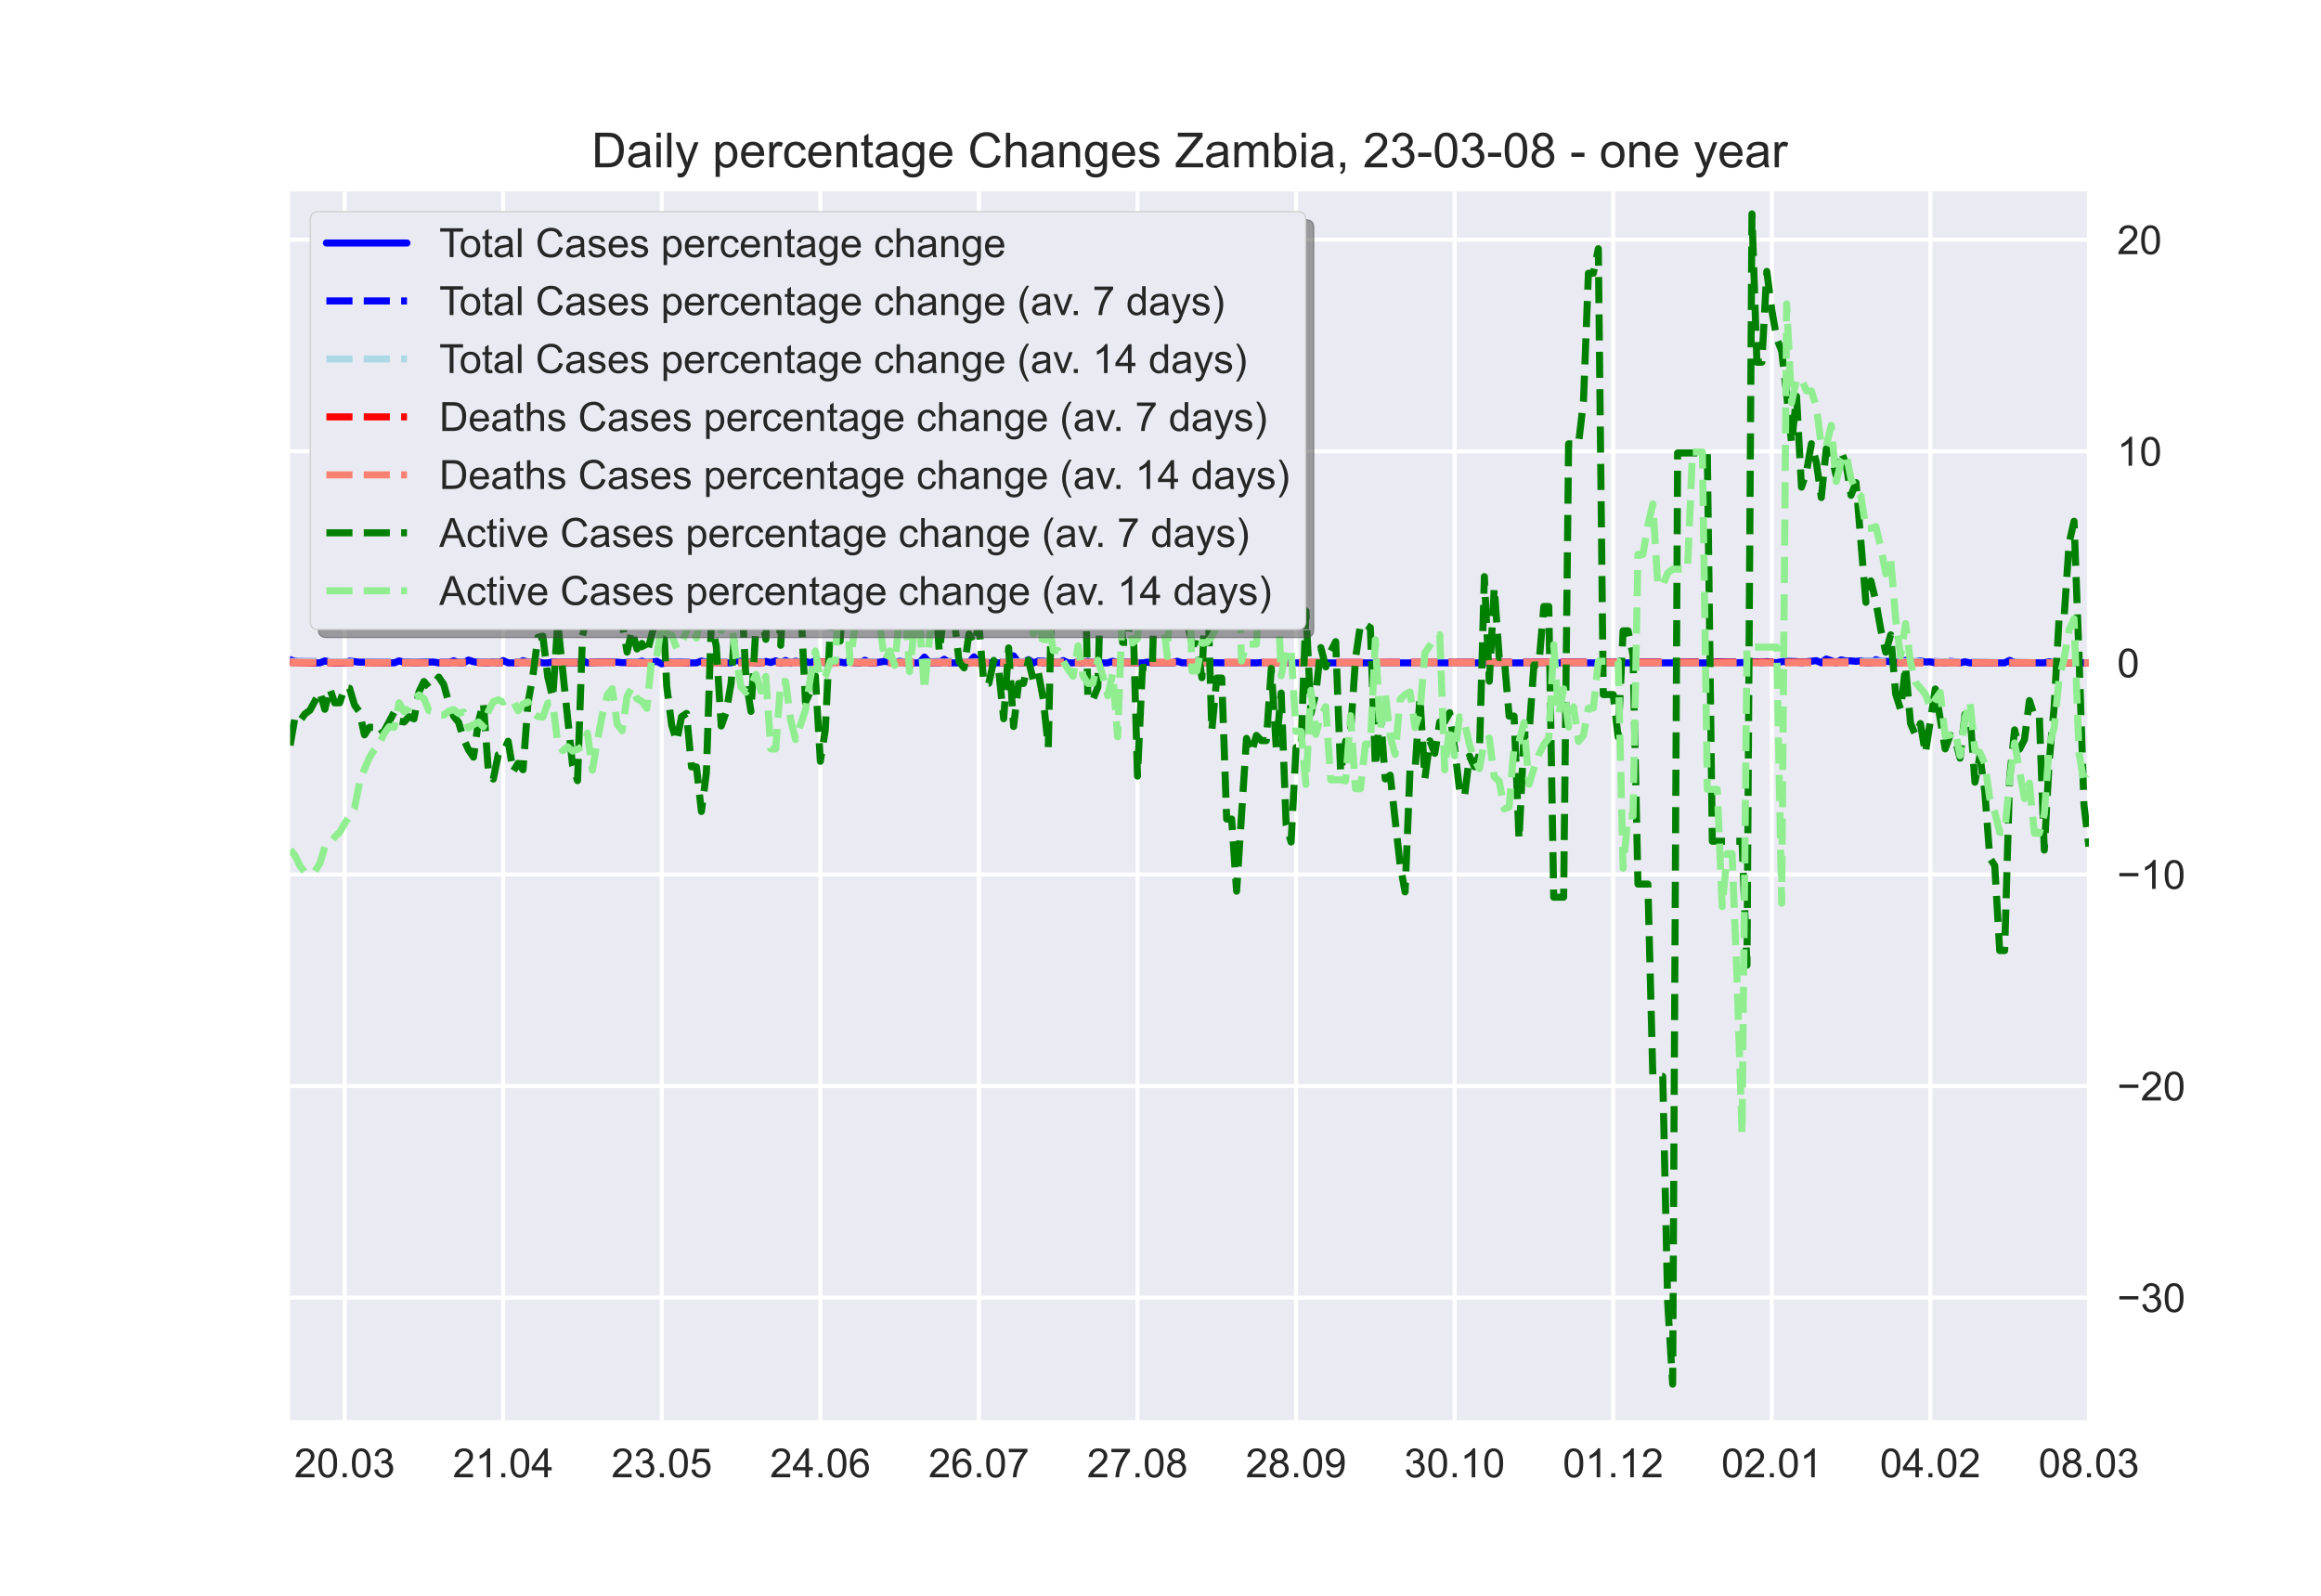 <?xml version="1.0" encoding="utf-8" standalone="no"?>
<!DOCTYPE svg PUBLIC "-//W3C//DTD SVG 1.1//EN"
  "http://www.w3.org/Graphics/SVG/1.1/DTD/svg11.dtd">
<!-- Created with matplotlib (https://matplotlib.org/) -->
<svg height="396pt" version="1.1" viewBox="0 0 576 396" width="576pt" xmlns="http://www.w3.org/2000/svg" xmlns:xlink="http://www.w3.org/1999/xlink">
 <defs>
  <style type="text/css">*{stroke-linecap:butt;stroke-linejoin:round;}</style>
 </defs>
 <g id="figure_1">
  <g id="patch_1">
   <path d="M 0 396 
L 576 396 
L 576 0 
L 0 0 
z
" style="fill:#ffffff;"/>
  </g>
  <g id="axes_1">
   <g id="patch_2">
    <path d="M 72 352.44 
L 518.4 352.44 
L 518.4 47.52 
L 72 47.52 
z
" style="fill:#eaeaf2;"/>
   </g>
   <g id="matplotlib.axis_1">
    <g id="xtick_1">
     <g id="line2d_1">
      <path clip-path="url(#p3983622731)" d="M 85.527 352.44 
L 85.527 47.52 
" style="fill:none;stroke:#ffffff;stroke-linecap:round;"/>
     </g>
     <g id="line2d_2"/>
     <g id="text_1">
      <!-- 20.03 -->
      <g style="fill:#262626;" transform="translate(73.016 366.598)scale(0.1 -0.1)">
       <defs>
        <path d="M 50.344 8.453 
L 50.344 0 
L 3.031 0 
Q 2.938 3.172 4.047 6.109 
Q 5.859 10.938 9.828 15.625 
Q 13.812 20.312 21.344 26.469 
Q 33.016 36.031 37.109 41.625 
Q 41.219 47.219 41.219 52.203 
Q 41.219 57.422 37.469 61 
Q 33.734 64.594 27.734 64.594 
Q 21.391 64.594 17.578 60.781 
Q 13.766 56.984 13.719 50.25 
L 4.688 51.172 
Q 5.609 61.281 11.656 66.578 
Q 17.719 71.875 27.938 71.875 
Q 38.234 71.875 44.234 66.156 
Q 50.25 60.453 50.25 52 
Q 50.25 47.703 48.484 43.547 
Q 46.734 39.406 42.656 34.812 
Q 38.578 30.219 29.109 22.219 
Q 21.188 15.578 18.938 13.203 
Q 16.703 10.844 15.234 8.453 
z
" id="ArialMT-50"/>
        <path d="M 4.156 35.297 
Q 4.156 48 6.766 55.734 
Q 9.375 63.484 14.516 67.672 
Q 19.672 71.875 27.484 71.875 
Q 33.25 71.875 37.594 69.547 
Q 41.938 67.234 44.766 62.859 
Q 47.609 58.5 49.219 52.219 
Q 50.828 45.953 50.828 35.297 
Q 50.828 22.703 48.234 14.969 
Q 45.656 7.234 40.5 3 
Q 35.359 -1.219 27.484 -1.219 
Q 17.141 -1.219 11.234 6.203 
Q 4.156 15.141 4.156 35.297 
z
M 13.188 35.297 
Q 13.188 17.672 17.312 11.828 
Q 21.438 6 27.484 6 
Q 33.547 6 37.672 11.859 
Q 41.797 17.719 41.797 35.297 
Q 41.797 52.984 37.672 58.781 
Q 33.547 64.594 27.391 64.594 
Q 21.344 64.594 17.719 59.469 
Q 13.188 52.938 13.188 35.297 
z
" id="ArialMT-48"/>
        <path d="M 9.078 0 
L 9.078 10.016 
L 19.094 10.016 
L 19.094 0 
z
" id="ArialMT-46"/>
        <path d="M 4.203 18.891 
L 12.984 20.062 
Q 14.5 12.594 18.141 9.297 
Q 21.781 6 27 6 
Q 33.203 6 37.469 10.297 
Q 41.75 14.594 41.75 20.953 
Q 41.75 27 37.797 30.922 
Q 33.844 34.859 27.734 34.859 
Q 25.25 34.859 21.531 33.891 
L 22.516 41.609 
Q 23.391 41.5 23.922 41.5 
Q 29.547 41.5 34.031 44.422 
Q 38.531 47.359 38.531 53.469 
Q 38.531 58.297 35.25 61.469 
Q 31.984 64.656 26.812 64.656 
Q 21.688 64.656 18.266 61.422 
Q 14.844 58.203 13.875 51.766 
L 5.078 53.328 
Q 6.688 62.156 12.391 67.016 
Q 18.109 71.875 26.609 71.875 
Q 32.469 71.875 37.391 69.359 
Q 42.328 66.844 44.938 62.5 
Q 47.562 58.156 47.562 53.266 
Q 47.562 48.641 45.062 44.828 
Q 42.578 41.016 37.703 38.766 
Q 44.047 37.312 47.562 32.688 
Q 51.078 28.078 51.078 21.141 
Q 51.078 11.766 44.234 5.25 
Q 37.406 -1.266 26.953 -1.266 
Q 17.531 -1.266 11.297 4.344 
Q 5.078 9.969 4.203 18.891 
z
" id="ArialMT-51"/>
       </defs>
       <use xlink:href="#ArialMT-50"/>
       <use x="55.615" xlink:href="#ArialMT-48"/>
       <use x="111.23" xlink:href="#ArialMT-46"/>
       <use x="139.014" xlink:href="#ArialMT-48"/>
       <use x="194.629" xlink:href="#ArialMT-51"/>
      </g>
     </g>
    </g>
    <g id="xtick_2">
     <g id="line2d_3">
      <path clip-path="url(#p3983622731)" d="M 124.879 352.44 
L 124.879 47.52 
" style="fill:none;stroke:#ffffff;stroke-linecap:round;"/>
     </g>
     <g id="line2d_4"/>
     <g id="text_2">
      <!-- 21.04 -->
      <g style="fill:#262626;" transform="translate(112.368 366.598)scale(0.1 -0.1)">
       <defs>
        <path d="M 37.25 0 
L 28.469 0 
L 28.469 56 
Q 25.297 52.984 20.141 49.953 
Q 14.984 46.922 10.891 45.406 
L 10.891 53.906 
Q 18.266 57.375 23.781 62.297 
Q 29.297 67.234 31.594 71.875 
L 37.25 71.875 
z
" id="ArialMT-49"/>
        <path d="M 32.328 0 
L 32.328 17.141 
L 1.266 17.141 
L 1.266 25.203 
L 33.938 71.578 
L 41.109 71.578 
L 41.109 25.203 
L 50.781 25.203 
L 50.781 17.141 
L 41.109 17.141 
L 41.109 0 
z
M 32.328 25.203 
L 32.328 57.469 
L 9.906 25.203 
z
" id="ArialMT-52"/>
       </defs>
       <use xlink:href="#ArialMT-50"/>
       <use x="55.615" xlink:href="#ArialMT-49"/>
       <use x="111.23" xlink:href="#ArialMT-46"/>
       <use x="139.014" xlink:href="#ArialMT-48"/>
       <use x="194.629" xlink:href="#ArialMT-52"/>
      </g>
     </g>
    </g>
    <g id="xtick_3">
     <g id="line2d_5">
      <path clip-path="url(#p3983622731)" d="M 164.231 352.44 
L 164.231 47.52 
" style="fill:none;stroke:#ffffff;stroke-linecap:round;"/>
     </g>
     <g id="line2d_6"/>
     <g id="text_3">
      <!-- 23.05 -->
      <g style="fill:#262626;" transform="translate(151.72 366.598)scale(0.1 -0.1)">
       <defs>
        <path d="M 4.156 18.75 
L 13.375 19.531 
Q 14.406 12.797 18.141 9.391 
Q 21.875 6 27.156 6 
Q 33.5 6 37.891 10.781 
Q 42.281 15.578 42.281 23.484 
Q 42.281 31 38.062 35.344 
Q 33.844 39.703 27 39.703 
Q 22.75 39.703 19.328 37.766 
Q 15.922 35.844 13.969 32.766 
L 5.719 33.844 
L 12.641 70.609 
L 48.25 70.609 
L 48.25 62.203 
L 19.672 62.203 
L 15.828 42.969 
Q 22.266 47.469 29.344 47.469 
Q 38.719 47.469 45.156 40.969 
Q 51.609 34.469 51.609 24.266 
Q 51.609 14.547 45.953 7.469 
Q 39.062 -1.219 27.156 -1.219 
Q 17.391 -1.219 11.203 4.25 
Q 5.031 9.719 4.156 18.75 
z
" id="ArialMT-53"/>
       </defs>
       <use xlink:href="#ArialMT-50"/>
       <use x="55.615" xlink:href="#ArialMT-51"/>
       <use x="111.23" xlink:href="#ArialMT-46"/>
       <use x="139.014" xlink:href="#ArialMT-48"/>
       <use x="194.629" xlink:href="#ArialMT-53"/>
      </g>
     </g>
    </g>
    <g id="xtick_4">
     <g id="line2d_7">
      <path clip-path="url(#p3983622731)" d="M 203.583 352.44 
L 203.583 47.52 
" style="fill:none;stroke:#ffffff;stroke-linecap:round;"/>
     </g>
     <g id="line2d_8"/>
     <g id="text_4">
      <!-- 24.06 -->
      <g style="fill:#262626;" transform="translate(191.073 366.598)scale(0.1 -0.1)">
       <defs>
        <path d="M 49.75 54.047 
L 41.016 53.375 
Q 39.844 58.547 37.703 60.891 
Q 34.125 64.656 28.906 64.656 
Q 24.703 64.656 21.531 62.312 
Q 17.391 59.281 14.984 53.469 
Q 12.594 47.656 12.5 36.922 
Q 15.672 41.75 20.266 44.094 
Q 24.859 46.438 29.891 46.438 
Q 38.672 46.438 44.844 39.969 
Q 51.031 33.5 51.031 23.25 
Q 51.031 16.5 48.125 10.719 
Q 45.219 4.938 40.141 1.859 
Q 35.062 -1.219 28.609 -1.219 
Q 17.625 -1.219 10.688 6.859 
Q 3.766 14.938 3.766 33.5 
Q 3.766 54.25 11.422 63.672 
Q 18.109 71.875 29.438 71.875 
Q 37.891 71.875 43.281 67.141 
Q 48.688 62.406 49.75 54.047 
z
M 13.875 23.188 
Q 13.875 18.656 15.797 14.5 
Q 17.719 10.359 21.188 8.172 
Q 24.656 6 28.469 6 
Q 34.031 6 38.031 10.484 
Q 42.047 14.984 42.047 22.703 
Q 42.047 30.125 38.078 34.391 
Q 34.125 38.672 28.125 38.672 
Q 22.172 38.672 18.016 34.391 
Q 13.875 30.125 13.875 23.188 
z
" id="ArialMT-54"/>
       </defs>
       <use xlink:href="#ArialMT-50"/>
       <use x="55.615" xlink:href="#ArialMT-52"/>
       <use x="111.23" xlink:href="#ArialMT-46"/>
       <use x="139.014" xlink:href="#ArialMT-48"/>
       <use x="194.629" xlink:href="#ArialMT-54"/>
      </g>
     </g>
    </g>
    <g id="xtick_5">
     <g id="line2d_9">
      <path clip-path="url(#p3983622731)" d="M 242.936 352.44 
L 242.936 47.52 
" style="fill:none;stroke:#ffffff;stroke-linecap:round;"/>
     </g>
     <g id="line2d_10"/>
     <g id="text_5">
      <!-- 26.07 -->
      <g style="fill:#262626;" transform="translate(230.425 366.598)scale(0.1 -0.1)">
       <defs>
        <path d="M 4.734 62.203 
L 4.734 70.656 
L 51.078 70.656 
L 51.078 63.812 
Q 44.234 56.547 37.516 44.484 
Q 30.812 32.422 27.156 19.672 
Q 24.516 10.688 23.781 0 
L 14.75 0 
Q 14.891 8.453 18.062 20.406 
Q 21.234 32.375 27.172 43.484 
Q 33.109 54.594 39.797 62.203 
z
" id="ArialMT-55"/>
       </defs>
       <use xlink:href="#ArialMT-50"/>
       <use x="55.615" xlink:href="#ArialMT-54"/>
       <use x="111.23" xlink:href="#ArialMT-46"/>
       <use x="139.014" xlink:href="#ArialMT-48"/>
       <use x="194.629" xlink:href="#ArialMT-55"/>
      </g>
     </g>
    </g>
    <g id="xtick_6">
     <g id="line2d_11">
      <path clip-path="url(#p3983622731)" d="M 282.288 352.44 
L 282.288 47.52 
" style="fill:none;stroke:#ffffff;stroke-linecap:round;"/>
     </g>
     <g id="line2d_12"/>
     <g id="text_6">
      <!-- 27.08 -->
      <g style="fill:#262626;" transform="translate(269.777 366.598)scale(0.1 -0.1)">
       <defs>
        <path d="M 17.672 38.812 
Q 12.203 40.828 9.562 44.531 
Q 6.938 48.25 6.938 53.422 
Q 6.938 61.234 12.547 66.547 
Q 18.172 71.875 27.484 71.875 
Q 36.859 71.875 42.578 66.422 
Q 48.297 60.984 48.297 53.172 
Q 48.297 48.188 45.672 44.5 
Q 43.062 40.828 37.75 38.812 
Q 44.344 36.672 47.781 31.875 
Q 51.219 27.094 51.219 20.453 
Q 51.219 11.281 44.719 5.031 
Q 38.234 -1.219 27.641 -1.219 
Q 17.047 -1.219 10.547 5.047 
Q 4.047 11.328 4.047 20.703 
Q 4.047 27.688 7.594 32.391 
Q 11.141 37.109 17.672 38.812 
z
M 15.922 53.719 
Q 15.922 48.641 19.188 45.406 
Q 22.469 42.188 27.688 42.188 
Q 32.766 42.188 36.016 45.375 
Q 39.266 48.578 39.266 53.219 
Q 39.266 58.062 35.906 61.359 
Q 32.562 64.656 27.594 64.656 
Q 22.562 64.656 19.234 61.422 
Q 15.922 58.203 15.922 53.719 
z
M 13.094 20.656 
Q 13.094 16.891 14.875 13.375 
Q 16.656 9.859 20.172 7.922 
Q 23.688 6 27.734 6 
Q 34.031 6 38.125 10.047 
Q 42.234 14.109 42.234 20.359 
Q 42.234 26.703 38.016 30.859 
Q 33.797 35.016 27.438 35.016 
Q 21.234 35.016 17.156 30.906 
Q 13.094 26.812 13.094 20.656 
z
" id="ArialMT-56"/>
       </defs>
       <use xlink:href="#ArialMT-50"/>
       <use x="55.615" xlink:href="#ArialMT-55"/>
       <use x="111.23" xlink:href="#ArialMT-46"/>
       <use x="139.014" xlink:href="#ArialMT-48"/>
       <use x="194.629" xlink:href="#ArialMT-56"/>
      </g>
     </g>
    </g>
    <g id="xtick_7">
     <g id="line2d_13">
      <path clip-path="url(#p3983622731)" d="M 321.64 352.44 
L 321.64 47.52 
" style="fill:none;stroke:#ffffff;stroke-linecap:round;"/>
     </g>
     <g id="line2d_14"/>
     <g id="text_7">
      <!-- 28.09 -->
      <g style="fill:#262626;" transform="translate(309.129 366.598)scale(0.1 -0.1)">
       <defs>
        <path d="M 5.469 16.547 
L 13.922 17.328 
Q 14.984 11.375 18.016 8.688 
Q 21.047 6 25.781 6 
Q 29.828 6 32.875 7.859 
Q 35.938 9.719 37.891 12.812 
Q 39.844 15.922 41.156 21.188 
Q 42.484 26.469 42.484 31.938 
Q 42.484 32.516 42.438 33.688 
Q 39.797 29.5 35.234 26.875 
Q 30.672 24.266 25.344 24.266 
Q 16.453 24.266 10.297 30.703 
Q 4.156 37.156 4.156 47.703 
Q 4.156 58.594 10.578 65.234 
Q 17 71.875 26.656 71.875 
Q 33.641 71.875 39.422 68.109 
Q 45.219 64.359 48.219 57.391 
Q 51.219 50.438 51.219 37.25 
Q 51.219 23.531 48.234 15.406 
Q 45.266 7.281 39.375 3.031 
Q 33.5 -1.219 25.594 -1.219 
Q 17.188 -1.219 11.859 3.438 
Q 6.547 8.109 5.469 16.547 
z
M 41.453 48.141 
Q 41.453 55.719 37.422 60.156 
Q 33.406 64.594 27.734 64.594 
Q 21.875 64.594 17.531 59.812 
Q 13.188 55.031 13.188 47.406 
Q 13.188 40.578 17.312 36.297 
Q 21.438 32.031 27.484 32.031 
Q 33.594 32.031 37.516 36.297 
Q 41.453 40.578 41.453 48.141 
z
" id="ArialMT-57"/>
       </defs>
       <use xlink:href="#ArialMT-50"/>
       <use x="55.615" xlink:href="#ArialMT-56"/>
       <use x="111.23" xlink:href="#ArialMT-46"/>
       <use x="139.014" xlink:href="#ArialMT-48"/>
       <use x="194.629" xlink:href="#ArialMT-57"/>
      </g>
     </g>
    </g>
    <g id="xtick_8">
     <g id="line2d_15">
      <path clip-path="url(#p3983622731)" d="M 360.992 352.44 
L 360.992 47.52 
" style="fill:none;stroke:#ffffff;stroke-linecap:round;"/>
     </g>
     <g id="line2d_16"/>
     <g id="text_8">
      <!-- 30.10 -->
      <g style="fill:#262626;" transform="translate(348.481 366.598)scale(0.1 -0.1)">
       <use xlink:href="#ArialMT-51"/>
       <use x="55.615" xlink:href="#ArialMT-48"/>
       <use x="111.23" xlink:href="#ArialMT-46"/>
       <use x="139.014" xlink:href="#ArialMT-49"/>
       <use x="194.629" xlink:href="#ArialMT-48"/>
      </g>
     </g>
    </g>
    <g id="xtick_9">
     <g id="line2d_17">
      <path clip-path="url(#p3983622731)" d="M 400.344 352.44 
L 400.344 47.52 
" style="fill:none;stroke:#ffffff;stroke-linecap:round;"/>
     </g>
     <g id="line2d_18"/>
     <g id="text_9">
      <!-- 01.12 -->
      <g style="fill:#262626;" transform="translate(387.833 366.598)scale(0.1 -0.1)">
       <use xlink:href="#ArialMT-48"/>
       <use x="55.615" xlink:href="#ArialMT-49"/>
       <use x="111.23" xlink:href="#ArialMT-46"/>
       <use x="139.014" xlink:href="#ArialMT-49"/>
       <use x="194.629" xlink:href="#ArialMT-50"/>
      </g>
     </g>
    </g>
    <g id="xtick_10">
     <g id="line2d_19">
      <path clip-path="url(#p3983622731)" d="M 439.696 352.44 
L 439.696 47.52 
" style="fill:none;stroke:#ffffff;stroke-linecap:round;"/>
     </g>
     <g id="line2d_20"/>
     <g id="text_10">
      <!-- 02.01 -->
      <g style="fill:#262626;" transform="translate(427.185 366.598)scale(0.1 -0.1)">
       <use xlink:href="#ArialMT-48"/>
       <use x="55.615" xlink:href="#ArialMT-50"/>
       <use x="111.23" xlink:href="#ArialMT-46"/>
       <use x="139.014" xlink:href="#ArialMT-48"/>
       <use x="194.629" xlink:href="#ArialMT-49"/>
      </g>
     </g>
    </g>
    <g id="xtick_11">
     <g id="line2d_21">
      <path clip-path="url(#p3983622731)" d="M 479.048 352.44 
L 479.048 47.52 
" style="fill:none;stroke:#ffffff;stroke-linecap:round;"/>
     </g>
     <g id="line2d_22"/>
     <g id="text_11">
      <!-- 04.02 -->
      <g style="fill:#262626;" transform="translate(466.537 366.598)scale(0.1 -0.1)">
       <use xlink:href="#ArialMT-48"/>
       <use x="55.615" xlink:href="#ArialMT-52"/>
       <use x="111.23" xlink:href="#ArialMT-46"/>
       <use x="139.014" xlink:href="#ArialMT-48"/>
       <use x="194.629" xlink:href="#ArialMT-50"/>
      </g>
     </g>
    </g>
    <g id="xtick_12">
     <g id="line2d_23">
      <path clip-path="url(#p3983622731)" d="M 518.4 352.44 
L 518.4 47.52 
" style="fill:none;stroke:#ffffff;stroke-linecap:round;"/>
     </g>
     <g id="line2d_24"/>
     <g id="text_12">
      <!-- 08.03 -->
      <g style="fill:#262626;" transform="translate(505.889 366.598)scale(0.1 -0.1)">
       <use xlink:href="#ArialMT-48"/>
       <use x="55.615" xlink:href="#ArialMT-56"/>
       <use x="111.23" xlink:href="#ArialMT-46"/>
       <use x="139.014" xlink:href="#ArialMT-48"/>
       <use x="194.629" xlink:href="#ArialMT-51"/>
      </g>
     </g>
    </g>
   </g>
   <g id="matplotlib.axis_2">
    <g id="ytick_1">
     <g id="line2d_25">
      <path clip-path="url(#p3983622731)" d="M 72 322.011 
L 518.4 322.011 
" style="fill:none;stroke:#ffffff;stroke-linecap:round;"/>
     </g>
     <g id="line2d_26"/>
     <g id="text_13">
      <!-- −30 -->
      <g style="fill:#262626;" transform="translate(525.4 325.59)scale(0.1 -0.1)">
       <defs>
        <path d="M 52.828 31.203 
L 5.562 31.203 
L 5.562 39.406 
L 52.828 39.406 
z
" id="ArialMT-8722"/>
       </defs>
       <use xlink:href="#ArialMT-8722"/>
       <use x="58.398" xlink:href="#ArialMT-51"/>
       <use x="114.014" xlink:href="#ArialMT-48"/>
      </g>
     </g>
    </g>
    <g id="ytick_2">
     <g id="line2d_27">
      <path clip-path="url(#p3983622731)" d="M 72 269.507 
L 518.4 269.507 
" style="fill:none;stroke:#ffffff;stroke-linecap:round;"/>
     </g>
     <g id="line2d_28"/>
     <g id="text_14">
      <!-- −20 -->
      <g style="fill:#262626;" transform="translate(525.4 273.086)scale(0.1 -0.1)">
       <use xlink:href="#ArialMT-8722"/>
       <use x="58.398" xlink:href="#ArialMT-50"/>
       <use x="114.014" xlink:href="#ArialMT-48"/>
      </g>
     </g>
    </g>
    <g id="ytick_3">
     <g id="line2d_29">
      <path clip-path="url(#p3983622731)" d="M 72 217.003 
L 518.4 217.003 
" style="fill:none;stroke:#ffffff;stroke-linecap:round;"/>
     </g>
     <g id="line2d_30"/>
     <g id="text_15">
      <!-- −10 -->
      <g style="fill:#262626;" transform="translate(525.4 220.582)scale(0.1 -0.1)">
       <use xlink:href="#ArialMT-8722"/>
       <use x="58.398" xlink:href="#ArialMT-49"/>
       <use x="114.014" xlink:href="#ArialMT-48"/>
      </g>
     </g>
    </g>
    <g id="ytick_4">
     <g id="line2d_31">
      <path clip-path="url(#p3983622731)" d="M 72 164.498 
L 518.4 164.498 
" style="fill:none;stroke:#ffffff;stroke-linecap:round;"/>
     </g>
     <g id="line2d_32"/>
     <g id="text_16">
      <!-- 0 -->
      <g style="fill:#262626;" transform="translate(525.4 168.077)scale(0.1 -0.1)">
       <use xlink:href="#ArialMT-48"/>
      </g>
     </g>
    </g>
    <g id="ytick_5">
     <g id="line2d_33">
      <path clip-path="url(#p3983622731)" d="M 72 111.994 
L 518.4 111.994 
" style="fill:none;stroke:#ffffff;stroke-linecap:round;"/>
     </g>
     <g id="line2d_34"/>
     <g id="text_17">
      <!-- 10 -->
      <g style="fill:#262626;" transform="translate(525.4 115.573)scale(0.1 -0.1)">
       <use xlink:href="#ArialMT-49"/>
       <use x="55.615" xlink:href="#ArialMT-48"/>
      </g>
     </g>
    </g>
    <g id="ytick_6">
     <g id="line2d_35">
      <path clip-path="url(#p3983622731)" d="M 72 59.49 
L 518.4 59.49 
" style="fill:none;stroke:#ffffff;stroke-linecap:round;"/>
     </g>
     <g id="line2d_36"/>
     <g id="text_18">
      <!-- 20 -->
      <g style="fill:#262626;" transform="translate(525.4 63.069)scale(0.1 -0.1)">
       <use xlink:href="#ArialMT-50"/>
       <use x="55.615" xlink:href="#ArialMT-48"/>
      </g>
     </g>
    </g>
   </g>
   <g id="line2d_37">
    <path clip-path="url(#p3983622731)" d="M 72 163.693 
L 73.23 164.15 
L 74.46 164.272 
L 75.689 164.228 
L 78.149 164.498 
L 79.379 164.498 
L 80.608 164.009 
L 83.068 164.498 
L 85.527 164.498 
L 86.757 164.051 
L 89.217 164.329 
L 91.676 164.316 
L 97.825 164.498 
L 99.055 164.001 
L 100.284 164.348 
L 101.514 164.349 
L 102.744 164.498 
L 105.203 164.315 
L 107.663 164.292 
L 108.893 164.498 
L 111.352 164.498 
L 112.582 163.968 
L 113.812 164.498 
L 115.041 164.498 
L 116.271 163.796 
L 117.501 164.21 
L 118.731 164.395 
L 121.19 164.498 
L 122.42 164.292 
L 123.65 164.498 
L 124.879 163.932 
L 126.109 164.498 
L 128.569 164.498 
L 129.798 163.952 
L 131.028 164.309 
L 132.258 164.498 
L 133.488 164.23 
L 134.717 164.498 
L 135.947 164.498 
L 137.177 164.27 
L 138.407 164.462 
L 143.326 164.498 
L 144.555 163.934 
L 145.785 164.498 
L 148.245 164.385 
L 153.164 164.318 
L 154.393 164.439 
L 155.623 164.412 
L 158.083 164.498 
L 159.312 164.065 
L 160.542 164.498 
L 163.002 164.101 
L 164.231 164.739 
L 165.461 164.379 
L 169.15 164.329 
L 170.38 164.498 
L 172.84 164.498 
L 174.069 164.048 
L 176.529 164.498 
L 177.759 164.022 
L 178.988 164.498 
L 181.448 164.498 
L 182.678 163.92 
L 185.137 164.289 
L 186.367 164.272 
L 187.597 164.498 
L 188.826 164.498 
L 190.056 164.133 
L 191.286 164.411 
L 192.516 163.984 
L 193.745 164.498 
L 194.975 163.897 
L 196.205 164.498 
L 197.435 164.072 
L 198.664 164.408 
L 199.894 164.152 
L 201.124 164.498 
L 202.354 163.91 
L 204.813 164.498 
L 206.043 164.498 
L 207.273 164.114 
L 209.732 164.498 
L 210.962 163.919 
L 212.192 164.498 
L 213.421 164.498 
L 214.651 163.851 
L 215.881 164.498 
L 217.111 164.498 
L 219.57 164.108 
L 222.03 164.498 
L 223.26 164.084 
L 224.489 164.418 
L 226.949 164.498 
L 228.179 164.498 
L 229.408 163.067 
L 230.638 164.498 
L 233.098 164.498 
L 234.327 163.608 
L 235.557 164.498 
L 240.476 164.498 
L 241.706 163.007 
L 242.936 164.498 
L 250.314 164.498 
L 251.544 162.758 
L 252.774 164.498 
L 254.003 164.498 
L 255.233 163.706 
L 256.463 164.498 
L 257.693 164.048 
L 258.922 164.498 
L 260.152 164.166 
L 261.382 164.498 
L 262.612 164.498 
L 263.841 163.933 
L 265.071 164.498 
L 266.301 164.498 
L 267.531 164.358 
L 268.76 164.498 
L 269.99 164.103 
L 271.22 164.498 
L 274.909 164.498 
L 276.139 164.083 
L 277.369 164.498 
L 278.598 164.307 
L 282.288 164.498 
L 283.517 164.498 
L 284.747 164.322 
L 285.977 164.498 
L 290.896 164.498 
L 292.126 164.101 
L 293.355 164.479 
L 297.045 164.451 
L 311.802 164.498 
L 313.031 164.417 
L 315.491 164.498 
L 424.939 164.498 
L 426.169 164.248 
L 427.398 164.316 
L 428.628 164.498 
L 432.317 164.432 
L 436.007 164.293 
L 437.236 164.498 
L 438.466 164.178 
L 439.696 164.448 
L 440.926 164.445 
L 442.155 164.199 
L 443.385 164.114 
L 445.845 164.176 
L 447.074 164.498 
L 448.304 164.221 
L 450.764 163.953 
L 451.993 164.481 
L 453.223 163.538 
L 454.453 163.956 
L 455.683 164.498 
L 456.912 163.756 
L 458.142 164.017 
L 459.372 164.006 
L 460.602 164.112 
L 461.831 163.987 
L 463.061 164.498 
L 464.291 164.498 
L 465.521 163.699 
L 466.75 164.126 
L 469.21 164.154 
L 470.44 164.498 
L 471.669 164.498 
L 472.899 163.866 
L 474.129 164.219 
L 475.359 164.22 
L 476.588 164.01 
L 477.818 164.289 
L 479.048 164.228 
L 480.278 164.498 
L 481.507 164.319 
L 482.737 164.498 
L 483.967 164.12 
L 485.197 164.225 
L 486.426 164.498 
L 487.656 164.231 
L 488.886 164.498 
L 491.345 164.498 
L 497.494 164.498 
L 498.724 163.874 
L 499.954 164.41 
L 507.332 164.498 
L 508.562 164.221 
L 509.792 164.498 
L 511.021 164.396 
L 513.481 164.498 
L 514.711 164.413 
L 517.17 164.498 
L 518.4 164.498 
L 518.4 164.498 
" style="fill:none;stroke:#0000ff;stroke-linecap:round;stroke-width:1.75;"/>
   </g>
   <g id="line2d_38">
    <path clip-path="url(#p3983622731)" d="M 72 164.155 
L 78.149 164.19 
L 84.298 164.385 
L 86.757 164.334 
L 89.217 164.334 
L 181.448 164.334 
L 190.056 164.248 
L 192.516 164.298 
L 194.975 164.274 
L 226.949 164.339 
L 228.179 164.395 
L 229.408 164.223 
L 236.787 164.167 
L 238.017 164.371 
L 240.476 164.371 
L 241.706 164.158 
L 242.936 164.285 
L 249.084 164.285 
L 250.314 164.498 
L 251.544 164.25 
L 254.003 164.25 
L 255.233 164.137 
L 258.922 164.072 
L 260.152 164.273 
L 267.531 164.35 
L 269.99 164.341 
L 285.977 164.432 
L 290.896 164.473 
L 293.355 164.439 
L 305.653 164.463 
L 443.385 164.311 
L 464.291 164.125 
L 469.21 164.163 
L 471.669 164.236 
L 472.899 164.146 
L 475.359 164.234 
L 480.278 164.19 
L 483.967 164.28 
L 496.264 164.492 
L 518.4 164.472 
L 518.4 164.472 
" style="fill:none;stroke:#0000ff;stroke-dasharray:6.475,2.8;stroke-dashoffset:0;stroke-width:1.75;"/>
   </g>
   <g id="line2d_39">
    <path clip-path="url(#p3983622731)" d="M 72 164.169 
L 89.217 164.314 
L 110.122 164.382 
L 123.65 164.347 
L 129.798 164.32 
L 134.717 164.358 
L 158.083 164.39 
L 163.002 164.353 
L 170.38 164.392 
L 183.907 164.33 
L 208.502 164.248 
L 213.421 164.287 
L 219.57 164.299 
L 233.098 164.299 
L 235.557 164.253 
L 240.476 164.327 
L 242.936 164.226 
L 271.22 164.307 
L 274.909 164.396 
L 279.828 164.369 
L 283.517 164.41 
L 309.342 164.464 
L 434.777 164.437 
L 469.21 164.073 
L 471.669 164.181 
L 474.129 164.168 
L 506.102 164.439 
L 518.4 164.465 
L 518.4 164.465 
" style="fill:none;stroke:#add8e6;stroke-dasharray:6.475,2.8;stroke-dashoffset:0;stroke-width:1.75;"/>
   </g>
   <g id="line2d_40">
    <path clip-path="url(#p3983622731)" d="M 72 164.404 
L 76.919 164.479 
L 147.015 164.385 
L 151.934 164.366 
L 153.164 164.48 
L 197.435 164.404 
L 199.894 164.329 
L 203.583 164.292 
L 207.273 164.386 
L 215.881 164.423 
L 451.993 164.331 
L 455.683 164.35 
L 466.75 164.424 
L 470.44 164.406 
L 518.4 164.498 
L 518.4 164.498 
" style="fill:none;stroke:#ff0000;stroke-dasharray:6.475,2.8;stroke-dashoffset:0;stroke-width:1.75;"/>
   </g>
   <g id="line2d_41">
    <path clip-path="url(#p3983622731)" d="M 72 164.375 
L 107.663 164.479 
L 117.501 164.461 
L 126.109 164.432 
L 518.4 164.48 
L 518.4 164.48 
" style="fill:none;stroke:#fa8072;stroke-dasharray:6.475,2.8;stroke-dashoffset:0;stroke-width:1.75;"/>
   </g>
   <g id="line2d_42">
    <path clip-path="url(#p3983622731)" d="M 72 184.981 
L 73.23 177.887 
L 74.46 178.836 
L 75.689 177.16 
L 76.919 176.251 
L 79.379 171.724 
L 80.608 176.014 
L 81.838 170.903 
L 83.068 174.422 
L 84.298 174.407 
L 85.527 170.612 
L 86.757 170.814 
L 87.987 174.975 
L 89.217 176.663 
L 90.446 182.363 
L 91.676 180.476 
L 92.906 180.501 
L 94.136 182.351 
L 95.365 181.372 
L 97.825 176.719 
L 99.055 178.945 
L 100.284 179.168 
L 101.514 177.83 
L 102.744 178.39 
L 103.974 171.697 
L 105.203 169.119 
L 106.433 170.59 
L 107.663 169.558 
L 108.893 168.023 
L 110.122 169.858 
L 111.352 174.348 
L 112.582 177.733 
L 113.812 179.254 
L 115.041 183.329 
L 116.271 186.064 
L 117.501 187.896 
L 118.731 179.111 
L 119.96 174.387 
L 121.19 191.213 
L 122.42 193.332 
L 123.65 187.296 
L 124.879 186.743 
L 126.109 183.947 
L 127.339 191.439 
L 128.569 189.433 
L 129.798 191.016 
L 131.028 174.492 
L 132.258 167.596 
L 133.488 158.139 
L 134.717 157.861 
L 135.947 167.983 
L 137.177 173.217 
L 138.407 154.541 
L 142.096 189.975 
L 143.326 193.718 
L 144.555 157.79 
L 145.785 152.556 
L 147.015 154.873 
L 148.245 147.589 
L 149.474 135.974 
L 150.704 131.774 
L 151.934 125.524 
L 153.164 155.323 
L 154.393 154.575 
L 155.623 161.817 
L 156.853 156.481 
L 158.083 161.05 
L 159.312 159.665 
L 160.542 162.172 
L 163.002 152.672 
L 164.231 145.431 
L 165.461 170.322 
L 166.691 179.939 
L 167.921 183.909 
L 169.15 177.853 
L 170.38 177.048 
L 171.61 190.314 
L 172.84 190.314 
L 174.069 201.376 
L 175.299 191.76 
L 176.529 154.323 
L 177.759 160.38 
L 178.988 180.167 
L 180.218 176.708 
L 181.448 169.443 
L 182.678 150.947 
L 183.907 144.62 
L 185.137 168.784 
L 186.367 176.533 
L 187.597 155.5 
L 188.826 151.398 
L 190.056 158.663 
L 191.286 132.529 
L 192.516 138.856 
L 193.745 160.134 
L 194.975 134.159 
L 196.205 149.13 
L 197.435 148.841 
L 198.664 149.057 
L 199.894 174.299 
L 201.124 171.639 
L 202.354 167.736 
L 203.583 188.924 
L 204.813 181.091 
L 206.043 156.226 
L 207.273 146.729 
L 208.502 159.069 
L 209.732 139.15 
L 210.962 140.229 
L 212.192 153.719 
L 213.421 136.434 
L 214.651 140.687 
L 215.881 141.042 
L 217.111 121.218 
L 218.34 142.07 
L 219.57 132.917 
L 220.8 116.468 
L 222.03 118.361 
L 223.26 148.617 
L 224.489 148.83 
L 225.719 152.559 
L 226.949 150.879 
L 228.179 150.879 
L 229.408 140.028 
L 230.638 148.863 
L 231.868 144.457 
L 233.098 161.739 
L 234.327 151.769 
L 235.557 153.341 
L 236.787 153.341 
L 238.017 164.192 
L 239.246 165.735 
L 240.476 157.299 
L 241.706 159.734 
L 242.936 155.101 
L 244.165 169.568 
L 245.395 169.568 
L 246.625 163.877 
L 247.855 166.483 
L 249.084 178.352 
L 250.314 160.779 
L 251.544 180.288 
L 252.774 169.608 
L 254.003 169.608 
L 255.233 163.808 
L 256.463 168.938 
L 257.693 166.97 
L 258.922 173.541 
L 260.152 185.422 
L 261.382 129.731 
L 262.612 129.731 
L 263.841 155.332 
L 265.071 148.071 
L 266.301 117.62 
L 267.531 122.498 
L 268.76 114.219 
L 269.99 173.607 
L 271.22 173.607 
L 272.45 170.518 
L 273.679 126.305 
L 274.909 150.342 
L 276.139 145.463 
L 277.369 136.954 
L 278.598 159.406 
L 279.828 159.406 
L 281.058 148.386 
L 282.288 192.598 
L 283.517 165.598 
L 285.977 165.598 
L 287.207 119.015 
L 288.436 119.015 
L 289.666 110.576 
L 290.896 135.497 
L 292.126 154.097 
L 294.585 154.097 
L 295.815 159.737 
L 297.045 159.737 
L 298.274 168.177 
L 299.504 140.521 
L 300.734 181.283 
L 301.964 168.252 
L 303.193 168.252 
L 304.423 203.255 
L 305.653 203.255 
L 306.883 221.156 
L 309.342 183.229 
L 310.572 186.796 
L 311.802 182.49 
L 313.031 183.778 
L 314.261 183.778 
L 315.491 165.877 
L 316.721 185.453 
L 317.95 171.979 
L 319.18 204.65 
L 320.41 208.956 
L 321.64 185.508 
L 322.869 185.508 
L 324.099 151.634 
L 325.329 177.075 
L 326.559 171.976 
L 327.788 160.704 
L 329.018 165.485 
L 330.248 161.655 
L 331.478 159.226 
L 332.707 191.776 
L 333.937 183.997 
L 335.167 181.814 
L 336.397 163.406 
L 337.626 154.959 
L 338.856 155.002 
L 340.086 155.768 
L 341.316 190.322 
L 342.545 176.563 
L 343.775 193.314 
L 345.005 192.371 
L 347.464 214.561 
L 348.694 221.331 
L 349.924 191.183 
L 351.154 191.264 
L 352.383 173.014 
L 353.613 193.203 
L 354.843 183.838 
L 356.073 186.94 
L 357.302 179.154 
L 358.532 179.089 
L 359.762 176.854 
L 360.992 185.635 
L 362.221 196.077 
L 363.451 197.657 
L 364.681 187.604 
L 365.911 190.283 
L 367.14 187.265 
L 368.37 143.099 
L 369.6 169.047 
L 370.83 145.831 
L 372.06 163.188 
L 373.289 163.188 
L 374.519 177.705 
L 375.749 177.705 
L 376.979 208.319 
L 378.208 182.371 
L 379.438 182.371 
L 380.668 165.015 
L 381.898 165.015 
L 383.127 150.497 
L 384.357 150.497 
L 385.587 222.649 
L 388.046 222.649 
L 389.276 110.14 
L 391.736 110.14 
L 392.965 99.639 
L 394.195 67.806 
L 395.425 67.806 
L 396.655 61.725 
L 397.884 172.359 
L 400.344 172.359 
L 401.574 182.86 
L 402.803 156.542 
L 404.033 156.542 
L 405.263 162.623 
L 406.493 219.381 
L 408.952 219.381 
L 410.182 267.112 
L 412.641 267.112 
L 413.871 323.367 
L 415.101 343.49 
L 416.331 112.411 
L 423.709 112.411 
L 424.939 208.764 
L 432.317 208.764 
L 433.547 239.505 
L 434.777 53.09 
L 436.007 89.882 
L 437.236 89.882 
L 438.466 67.347 
L 439.696 76.902 
L 440.926 83.96 
L 442.155 87.097 
L 443.385 97.773 
L 444.615 110.075 
L 445.845 98.352 
L 447.074 120.887 
L 448.304 117.108 
L 449.534 110.112 
L 450.764 114.751 
L 451.993 123.468 
L 453.223 111.353 
L 454.453 112.76 
L 455.683 118.076 
L 456.912 112.091 
L 458.142 115.237 
L 459.372 122.911 
L 460.602 119.766 
L 463.061 149.467 
L 464.291 144.151 
L 465.521 149.243 
L 466.75 156.218 
L 467.98 161.852 
L 469.21 157.545 
L 470.44 172.179 
L 471.669 176.056 
L 472.899 165.337 
L 474.129 179.497 
L 475.359 182.403 
L 476.588 179.553 
L 477.818 186.915 
L 480.278 170.978 
L 482.737 185.847 
L 483.967 182.432 
L 485.197 183.39 
L 486.426 188.146 
L 487.656 177.211 
L 488.886 177.211 
L 490.116 194.109 
L 491.345 187.62 
L 492.575 196.528 
L 493.805 212.888 
L 495.035 214.822 
L 496.264 235.891 
L 497.494 235.891 
L 498.724 193.15 
L 499.954 181.117 
L 501.183 185.913 
L 502.413 183.512 
L 503.643 173.853 
L 504.873 177.706 
L 506.102 177.706 
L 507.332 210.948 
L 508.562 188.743 
L 509.792 175.211 
L 511.021 153.063 
L 512.251 153.063 
L 513.481 134.861 
L 514.711 129.349 
L 515.94 162.662 
L 517.17 199.66 
L 518.4 210.071 
L 518.4 210.071 
" style="fill:none;stroke:#008000;stroke-dasharray:6.475,2.8;stroke-dashoffset:0;stroke-width:1.75;"/>
   </g>
   <g id="line2d_43">
    <path clip-path="url(#p3983622731)" d="M 72 210.901 
L 73.23 212.298 
L 74.46 214.93 
L 75.689 216.436 
L 76.919 216.442 
L 78.149 216.236 
L 79.379 214.269 
L 80.608 210.187 
L 81.838 209.407 
L 83.068 207.672 
L 84.298 206.518 
L 85.527 204.344 
L 86.757 202.538 
L 87.987 200.467 
L 89.217 194.273 
L 90.446 190.834 
L 91.676 188.031 
L 92.906 186.035 
L 94.136 184.634 
L 95.365 181.974 
L 96.595 180.319 
L 97.825 180.497 
L 99.055 174.395 
L 100.284 176.629 
L 101.514 175.784 
L 102.744 173.431 
L 103.974 172.455 
L 105.203 173.349 
L 106.433 176.338 
L 107.663 176.633 
L 108.893 177.449 
L 110.122 177.454 
L 111.352 176.481 
L 112.582 176.093 
L 113.812 177.051 
L 115.041 176.691 
L 116.271 180.654 
L 117.501 179.822 
L 118.731 179.165 
L 119.96 180.371 
L 121.19 176.534 
L 122.42 174.124 
L 123.65 173.655 
L 124.879 174.252 
L 126.109 173.595 
L 127.339 173.844 
L 128.569 176.369 
L 129.798 174.715 
L 131.028 174.187 
L 132.258 176.96 
L 133.488 177.811 
L 134.717 177.959 
L 135.947 174.484 
L 137.177 174.368 
L 138.407 184.473 
L 139.636 186.293 
L 140.866 185.313 
L 142.096 186.404 
L 143.326 185.921 
L 144.555 185.275 
L 145.785 181.91 
L 147.015 191.115 
L 148.245 183.912 
L 149.474 177.446 
L 150.704 172.441 
L 151.934 170.904 
L 153.164 179.711 
L 154.393 181.325 
L 155.623 172.779 
L 156.853 170.576 
L 158.083 173.432 
L 159.312 174.057 
L 160.542 175.79 
L 161.772 162.887 
L 163.002 162.887 
L 164.231 154.707 
L 165.461 157.125 
L 166.691 157.622 
L 167.921 160.875 
L 169.15 159.621 
L 171.61 153.566 
L 172.84 158.345 
L 174.069 152.035 
L 175.299 148.512 
L 176.529 145.72 
L 177.759 143.848 
L 178.988 156.476 
L 180.218 153.624 
L 181.448 153.624 
L 182.678 163.401 
L 183.907 170.494 
L 185.137 171.787 
L 186.367 170.013 
L 187.597 167.339 
L 188.826 171.493 
L 190.056 167.872 
L 191.286 185.849 
L 192.516 185.849 
L 193.745 169.116 
L 194.975 169.116 
L 196.205 178.607 
L 197.435 183.511 
L 199.894 176.162 
L 201.124 168.19 
L 202.354 161.554 
L 203.583 168.457 
L 204.813 167.834 
L 206.043 164.053 
L 207.273 164.053 
L 208.502 141.738 
L 209.732 141.738 
L 210.962 164.459 
L 212.192 155.346 
L 213.421 152.315 
L 214.651 150.119 
L 215.881 153.86 
L 217.111 153.414 
L 218.34 155.248 
L 219.57 163.935 
L 220.8 161.541 
L 222.03 165.111 
L 223.26 152.534 
L 224.489 147.893 
L 225.719 166.684 
L 226.949 155.394 
L 228.179 153.983 
L 229.408 171.321 
L 230.638 158.763 
L 231.868 148.457 
L 233.098 143.885 
L 234.327 140.144 
L 235.557 140.61 
L 236.787 136.573 
L 238.017 135.093 
L 239.246 127.398 
L 240.476 144.652 
L 241.706 144.936 
L 242.936 136.889 
L 244.165 146.475 
L 245.395 141.898 
L 246.625 128.248 
L 247.855 133.612 
L 249.084 146.537 
L 250.314 155.284 
L 251.544 152.164 
L 255.233 152.11 
L 256.463 157.299 
L 257.693 150.878 
L 258.922 160.737 
L 260.152 153.435 
L 261.382 161.455 
L 262.612 161.455 
L 263.841 164.035 
L 265.071 166.109 
L 266.301 167.826 
L 267.531 160.257 
L 268.76 167.695 
L 269.99 169.588 
L 271.22 169.588 
L 272.45 163.842 
L 273.679 167.71 
L 274.909 172.661 
L 276.139 167.16 
L 277.369 182.855 
L 278.598 149.669 
L 279.828 149.669 
L 281.058 159.57 
L 282.288 158.504 
L 283.517 142.295 
L 284.747 148.019 
L 287.207 151.669 
L 288.436 151.669 
L 289.666 162.925 
L 290.896 137.188 
L 292.126 133.981 
L 293.355 133.981 
L 294.585 125.587 
L 295.815 166.506 
L 297.045 166.506 
L 298.274 159.452 
L 299.504 159.452 
L 300.734 157.97 
L 301.964 155.531 
L 303.193 151.276 
L 304.423 139.211 
L 305.653 139.211 
L 306.883 129.481 
L 308.112 164.048 
L 309.342 159.847 
L 311.802 159.847 
L 313.031 139.376 
L 315.491 139.376 
L 316.721 138.009 
L 317.95 167.69 
L 319.18 161.175 
L 320.41 161.175 
L 321.64 181.496 
L 322.869 181.496 
L 324.099 194.666 
L 325.329 171.319 
L 326.559 182.256 
L 327.788 177.524 
L 329.018 175.371 
L 330.248 193.516 
L 332.707 193.516 
L 333.937 193.784 
L 335.167 177.604 
L 336.397 195.723 
L 337.626 195.723 
L 338.856 184.643 
L 340.086 184.643 
L 341.316 158.756 
L 342.545 181.264 
L 343.775 171.977 
L 345.005 182.677 
L 346.235 187.221 
L 347.464 173.582 
L 348.694 172.367 
L 349.924 171.705 
L 351.154 180.536 
L 352.383 176.895 
L 353.613 162.055 
L 356.073 158.329 
L 357.302 157.497 
L 358.532 191.049 
L 359.762 180.28 
L 360.992 187.564 
L 362.221 177.889 
L 363.451 179.391 
L 364.681 184.781 
L 365.911 188.549 
L 367.14 190.753 
L 368.37 183.914 
L 369.6 183.164 
L 370.83 192.787 
L 372.06 193.831 
L 373.289 200.75 
L 374.519 200.243 
L 375.749 185.136 
L 376.979 184.059 
L 378.208 179.324 
L 379.438 194.64 
L 380.668 190.747 
L 381.898 187.272 
L 383.127 184.718 
L 384.357 183.177 
L 385.587 159.976 
L 386.817 177.341 
L 388.046 170.954 
L 389.276 180.422 
L 390.506 175.396 
L 391.736 183.994 
L 392.965 182.485 
L 394.195 175.709 
L 395.425 175.709 
L 396.655 164.101 
L 401.574 164.101 
L 402.803 215.484 
L 404.033 202.51 
L 405.263 202.51 
L 406.493 137.577 
L 407.722 137.577 
L 408.952 130.319 
L 410.182 125.068 
L 411.412 145.228 
L 412.641 145.228 
L 413.871 142.187 
L 415.101 141.249 
L 418.79 141.249 
L 420.02 112.174 
L 422.479 112.174 
L 423.709 195.87 
L 426.169 195.87 
L 427.398 224.986 
L 428.628 211.827 
L 429.858 211.827 
L 431.088 242.995 
L 432.317 281.436 
L 433.547 160.588 
L 440.926 160.588 
L 442.155 224.134 
L 443.385 75.432 
L 444.615 99.978 
L 445.845 94.117 
L 447.074 94.117 
L 448.304 97.005 
L 449.534 97.036 
L 450.764 100.924 
L 451.993 110.621 
L 453.223 110.714 
L 454.453 105.556 
L 455.683 119.482 
L 456.912 114.6 
L 458.142 112.674 
L 459.372 118.831 
L 460.602 121.617 
L 461.831 123.133 
L 463.061 131.113 
L 464.291 131.113 
L 465.521 130.667 
L 466.75 135.727 
L 467.98 142.381 
L 469.21 138.655 
L 470.44 153.546 
L 471.669 162.761 
L 472.899 154.744 
L 474.129 164.37 
L 475.359 169.311 
L 477.818 172.23 
L 479.048 175.635 
L 480.278 173.517 
L 481.507 171.821 
L 482.737 182.672 
L 483.967 182.418 
L 485.197 181.471 
L 486.426 187.531 
L 487.656 178.151 
L 488.886 174.095 
L 490.116 186.207 
L 491.345 186.734 
L 492.575 189.48 
L 493.805 198.139 
L 495.035 201.484 
L 496.264 206.551 
L 497.494 206.551 
L 498.724 193.629 
L 499.954 184.369 
L 502.413 198.2 
L 503.643 194.337 
L 504.873 206.799 
L 506.102 206.799 
L 507.332 202.049 
L 508.562 184.93 
L 509.792 180.562 
L 511.021 168.288 
L 512.251 163.458 
L 513.481 156.283 
L 514.711 153.527 
L 515.94 186.805 
L 517.17 194.201 
L 518.4 192.641 
L 518.4 192.641 
" style="fill:none;stroke:#90ee90;stroke-dasharray:6.475,2.8;stroke-dashoffset:0;stroke-width:1.75;"/>
   </g>
   <g id="patch_3">
    <path d="M 72 352.44 
L 72 47.52 
" style="fill:none;"/>
   </g>
   <g id="patch_4">
    <path d="M 518.4 352.44 
L 518.4 47.52 
" style="fill:none;"/>
   </g>
   <g id="patch_5">
    <path d="M 72 352.44 
L 518.4 352.44 
" style="fill:none;"/>
   </g>
   <g id="patch_6">
    <path d="M 72 47.52 
L 518.4 47.52 
" style="fill:none;"/>
   </g>
   <g id="text_19">
    <!-- Daily percentage Changes Zambia, 23-03-08 - one year -->
    <g style="fill:#262626;" transform="translate(146.794 41.52)scale(0.12 -0.12)">
     <defs>
      <path d="M 7.719 0 
L 7.719 71.578 
L 32.375 71.578 
Q 40.719 71.578 45.125 70.562 
Q 51.266 69.141 55.609 65.438 
Q 61.281 60.641 64.078 53.188 
Q 66.891 45.75 66.891 36.188 
Q 66.891 28.031 64.984 21.734 
Q 63.094 15.438 60.109 11.297 
Q 57.125 7.172 53.578 4.797 
Q 50.047 2.438 45.047 1.219 
Q 40.047 0 33.547 0 
z
M 17.188 8.453 
L 32.469 8.453 
Q 39.547 8.453 43.578 9.766 
Q 47.609 11.078 50 13.484 
Q 53.375 16.844 55.25 22.531 
Q 57.125 28.219 57.125 36.328 
Q 57.125 47.562 53.438 53.594 
Q 49.75 59.625 44.484 61.672 
Q 40.672 63.141 32.234 63.141 
L 17.188 63.141 
z
" id="ArialMT-68"/>
      <path d="M 40.438 6.391 
Q 35.547 2.25 31.031 0.531 
Q 26.516 -1.172 21.344 -1.172 
Q 12.797 -1.172 8.203 3 
Q 3.609 7.172 3.609 13.672 
Q 3.609 17.484 5.344 20.625 
Q 7.078 23.781 9.891 25.688 
Q 12.703 27.594 16.219 28.562 
Q 18.797 29.25 24.031 29.891 
Q 34.672 31.156 39.703 32.906 
Q 39.75 34.719 39.75 35.203 
Q 39.75 40.578 37.25 42.781 
Q 33.891 45.75 27.25 45.75 
Q 21.047 45.75 18.094 43.578 
Q 15.141 41.406 13.719 35.891 
L 5.125 37.062 
Q 6.297 42.578 8.984 45.969 
Q 11.672 49.359 16.75 51.188 
Q 21.828 53.031 28.516 53.031 
Q 35.156 53.031 39.297 51.469 
Q 43.453 49.906 45.406 47.531 
Q 47.359 45.172 48.141 41.547 
Q 48.578 39.312 48.578 33.453 
L 48.578 21.734 
Q 48.578 9.469 49.141 6.219 
Q 49.703 2.984 51.375 0 
L 42.188 0 
Q 40.828 2.734 40.438 6.391 
z
M 39.703 26.031 
Q 34.906 24.078 25.344 22.703 
Q 19.922 21.922 17.672 20.938 
Q 15.438 19.969 14.203 18.094 
Q 12.984 16.219 12.984 13.922 
Q 12.984 10.406 15.641 8.062 
Q 18.312 5.719 23.438 5.719 
Q 28.516 5.719 32.469 7.938 
Q 36.422 10.156 38.281 14.016 
Q 39.703 17 39.703 22.797 
z
" id="ArialMT-97"/>
      <path d="M 6.641 61.469 
L 6.641 71.578 
L 15.438 71.578 
L 15.438 61.469 
z
M 6.641 0 
L 6.641 51.859 
L 15.438 51.859 
L 15.438 0 
z
" id="ArialMT-105"/>
      <path d="M 6.391 0 
L 6.391 71.578 
L 15.188 71.578 
L 15.188 0 
z
" id="ArialMT-108"/>
      <path d="M 6.203 -19.969 
L 5.219 -11.719 
Q 8.109 -12.5 10.25 -12.5 
Q 13.188 -12.5 14.938 -11.516 
Q 16.703 -10.547 17.828 -8.797 
Q 18.656 -7.469 20.516 -2.25 
Q 20.75 -1.516 21.297 -0.094 
L 1.609 51.859 
L 11.078 51.859 
L 21.875 21.828 
Q 23.969 16.109 25.641 9.812 
Q 27.156 15.875 29.25 21.625 
L 40.328 51.859 
L 49.125 51.859 
L 29.391 -0.875 
Q 26.219 -9.422 24.469 -12.641 
Q 22.125 -17 19.094 -19.016 
Q 16.062 -21.047 11.859 -21.047 
Q 9.328 -21.047 6.203 -19.969 
z
" id="ArialMT-121"/>
      <path id="ArialMT-32"/>
      <path d="M 6.594 -19.875 
L 6.594 51.859 
L 14.594 51.859 
L 14.594 45.125 
Q 17.438 49.078 21 51.047 
Q 24.562 53.031 29.641 53.031 
Q 36.281 53.031 41.359 49.609 
Q 46.438 46.188 49.016 39.953 
Q 51.609 33.734 51.609 26.312 
Q 51.609 18.359 48.75 11.984 
Q 45.906 5.609 40.453 2.219 
Q 35.016 -1.172 29 -1.172 
Q 24.609 -1.172 21.109 0.688 
Q 17.625 2.547 15.375 5.375 
L 15.375 -19.875 
z
M 14.547 25.641 
Q 14.547 15.625 18.594 10.844 
Q 22.656 6.062 28.422 6.062 
Q 34.281 6.062 38.453 11.016 
Q 42.625 15.969 42.625 26.375 
Q 42.625 36.281 38.547 41.203 
Q 34.469 46.141 28.812 46.141 
Q 23.188 46.141 18.859 40.891 
Q 14.547 35.641 14.547 25.641 
z
" id="ArialMT-112"/>
      <path d="M 42.094 16.703 
L 51.172 15.578 
Q 49.031 7.625 43.219 3.219 
Q 37.406 -1.172 28.375 -1.172 
Q 17 -1.172 10.328 5.828 
Q 3.656 12.844 3.656 25.484 
Q 3.656 38.578 10.391 45.797 
Q 17.141 53.031 27.875 53.031 
Q 38.281 53.031 44.875 45.953 
Q 51.469 38.875 51.469 26.031 
Q 51.469 25.25 51.422 23.688 
L 12.75 23.688 
Q 13.234 15.141 17.578 10.594 
Q 21.922 6.062 28.422 6.062 
Q 33.25 6.062 36.672 8.594 
Q 40.094 11.141 42.094 16.703 
z
M 13.234 30.906 
L 42.188 30.906 
Q 41.609 37.453 38.875 40.719 
Q 34.672 45.797 27.984 45.797 
Q 21.922 45.797 17.797 41.75 
Q 13.672 37.703 13.234 30.906 
z
" id="ArialMT-101"/>
      <path d="M 6.5 0 
L 6.5 51.859 
L 14.406 51.859 
L 14.406 44 
Q 17.438 49.516 20 51.266 
Q 22.562 53.031 25.641 53.031 
Q 30.078 53.031 34.672 50.203 
L 31.641 42.047 
Q 28.422 43.953 25.203 43.953 
Q 22.312 43.953 20.016 42.219 
Q 17.719 40.484 16.75 37.406 
Q 15.281 32.719 15.281 27.156 
L 15.281 0 
z
" id="ArialMT-114"/>
      <path d="M 40.438 19 
L 49.078 17.875 
Q 47.656 8.938 41.812 3.875 
Q 35.984 -1.172 27.484 -1.172 
Q 16.844 -1.172 10.375 5.781 
Q 3.906 12.75 3.906 25.734 
Q 3.906 34.125 6.688 40.422 
Q 9.469 46.734 15.156 49.875 
Q 20.844 53.031 27.547 53.031 
Q 35.984 53.031 41.359 48.75 
Q 46.734 44.484 48.25 36.625 
L 39.703 35.297 
Q 38.484 40.531 35.375 43.156 
Q 32.281 45.797 27.875 45.797 
Q 21.234 45.797 17.078 41.031 
Q 12.938 36.281 12.938 25.984 
Q 12.938 15.531 16.938 10.797 
Q 20.953 6.062 27.391 6.062 
Q 32.562 6.062 36.031 9.234 
Q 39.5 12.406 40.438 19 
z
" id="ArialMT-99"/>
      <path d="M 6.594 0 
L 6.594 51.859 
L 14.5 51.859 
L 14.5 44.484 
Q 20.219 53.031 31 53.031 
Q 35.688 53.031 39.625 51.344 
Q 43.562 49.656 45.516 46.922 
Q 47.469 44.188 48.25 40.438 
Q 48.734 37.984 48.734 31.891 
L 48.734 0 
L 39.938 0 
L 39.938 31.547 
Q 39.938 36.922 38.906 39.578 
Q 37.891 42.234 35.281 43.812 
Q 32.672 45.406 29.156 45.406 
Q 23.531 45.406 19.453 41.844 
Q 15.375 38.281 15.375 28.328 
L 15.375 0 
z
" id="ArialMT-110"/>
      <path d="M 25.781 7.859 
L 27.047 0.094 
Q 23.344 -0.688 20.406 -0.688 
Q 15.625 -0.688 12.984 0.828 
Q 10.359 2.344 9.281 4.812 
Q 8.203 7.281 8.203 15.188 
L 8.203 45.016 
L 1.766 45.016 
L 1.766 51.859 
L 8.203 51.859 
L 8.203 64.703 
L 16.938 69.969 
L 16.938 51.859 
L 25.781 51.859 
L 25.781 45.016 
L 16.938 45.016 
L 16.938 14.703 
Q 16.938 10.938 17.406 9.859 
Q 17.875 8.797 18.922 8.156 
Q 19.969 7.516 21.922 7.516 
Q 23.391 7.516 25.781 7.859 
z
" id="ArialMT-116"/>
      <path d="M 4.984 -4.297 
L 13.531 -5.562 
Q 14.062 -9.516 16.5 -11.328 
Q 19.781 -13.766 25.438 -13.766 
Q 31.547 -13.766 34.859 -11.328 
Q 38.188 -8.891 39.359 -4.5 
Q 40.047 -1.812 39.984 6.781 
Q 34.234 0 25.641 0 
Q 14.938 0 9.078 7.719 
Q 3.219 15.438 3.219 26.219 
Q 3.219 33.641 5.906 39.906 
Q 8.594 46.188 13.688 49.609 
Q 18.797 53.031 25.688 53.031 
Q 34.859 53.031 40.828 45.609 
L 40.828 51.859 
L 48.922 51.859 
L 48.922 7.031 
Q 48.922 -5.078 46.453 -10.125 
Q 44 -15.188 38.641 -18.109 
Q 33.297 -21.047 25.484 -21.047 
Q 16.219 -21.047 10.5 -16.875 
Q 4.781 -12.703 4.984 -4.297 
z
M 12.25 26.859 
Q 12.25 16.656 16.297 11.969 
Q 20.359 7.281 26.469 7.281 
Q 32.516 7.281 36.609 11.938 
Q 40.719 16.609 40.719 26.562 
Q 40.719 36.078 36.5 40.906 
Q 32.281 45.75 26.312 45.75 
Q 20.453 45.75 16.344 40.984 
Q 12.25 36.234 12.25 26.859 
z
" id="ArialMT-103"/>
      <path d="M 58.797 25.094 
L 68.266 22.703 
Q 65.281 11.031 57.547 4.906 
Q 49.812 -1.219 38.625 -1.219 
Q 27.047 -1.219 19.797 3.484 
Q 12.547 8.203 8.766 17.141 
Q 4.984 26.078 4.984 36.328 
Q 4.984 47.516 9.25 55.828 
Q 13.531 64.156 21.406 68.469 
Q 29.297 72.797 38.766 72.797 
Q 49.516 72.797 56.828 67.328 
Q 64.156 61.859 67.047 51.953 
L 57.719 49.75 
Q 55.219 57.562 50.484 61.125 
Q 45.75 64.703 38.578 64.703 
Q 30.328 64.703 24.781 60.734 
Q 19.234 56.781 16.984 50.109 
Q 14.75 43.453 14.75 36.375 
Q 14.75 27.25 17.406 20.438 
Q 20.062 13.625 25.672 10.25 
Q 31.297 6.891 37.844 6.891 
Q 45.797 6.891 51.312 11.469 
Q 56.844 16.062 58.797 25.094 
z
" id="ArialMT-67"/>
      <path d="M 6.594 0 
L 6.594 71.578 
L 15.375 71.578 
L 15.375 45.906 
Q 21.531 53.031 30.906 53.031 
Q 36.672 53.031 40.922 50.75 
Q 45.172 48.484 47 44.484 
Q 48.828 40.484 48.828 32.859 
L 48.828 0 
L 40.047 0 
L 40.047 32.859 
Q 40.047 39.453 37.188 42.453 
Q 34.328 45.453 29.109 45.453 
Q 25.203 45.453 21.75 43.422 
Q 18.312 41.406 16.844 37.938 
Q 15.375 34.469 15.375 28.375 
L 15.375 0 
z
" id="ArialMT-104"/>
      <path d="M 3.078 15.484 
L 11.766 16.844 
Q 12.5 11.625 15.844 8.844 
Q 19.188 6.062 25.203 6.062 
Q 31.25 6.062 34.172 8.516 
Q 37.109 10.984 37.109 14.312 
Q 37.109 17.281 34.516 19 
Q 32.719 20.172 25.531 21.969 
Q 15.875 24.422 12.141 26.203 
Q 8.406 27.984 6.469 31.125 
Q 4.547 34.281 4.547 38.094 
Q 4.547 41.547 6.125 44.5 
Q 7.719 47.469 10.453 49.422 
Q 12.5 50.922 16.031 51.969 
Q 19.578 53.031 23.641 53.031 
Q 29.734 53.031 34.344 51.266 
Q 38.969 49.516 41.156 46.5 
Q 43.359 43.5 44.188 38.484 
L 35.594 37.312 
Q 35.016 41.312 32.203 43.547 
Q 29.391 45.797 24.266 45.797 
Q 18.219 45.797 15.625 43.797 
Q 13.031 41.797 13.031 39.109 
Q 13.031 37.406 14.109 36.031 
Q 15.188 34.625 17.484 33.688 
Q 18.797 33.203 25.25 31.453 
Q 34.578 28.953 38.25 27.359 
Q 41.938 25.781 44.031 22.75 
Q 46.141 19.734 46.141 15.234 
Q 46.141 10.844 43.578 6.953 
Q 41.016 3.078 36.172 0.953 
Q 31.344 -1.172 25.25 -1.172 
Q 15.141 -1.172 9.844 3.031 
Q 4.547 7.234 3.078 15.484 
z
" id="ArialMT-115"/>
      <path d="M 2 0 
L 2 8.797 
L 38.672 54.641 
Q 42.578 59.516 46.094 63.141 
L 6.156 63.141 
L 6.156 71.578 
L 57.422 71.578 
L 57.422 63.141 
L 17.234 13.484 
L 12.891 8.453 
L 58.594 8.453 
L 58.594 0 
z
" id="ArialMT-90"/>
      <path d="M 6.594 0 
L 6.594 51.859 
L 14.453 51.859 
L 14.453 44.578 
Q 16.891 48.391 20.938 50.703 
Q 25 53.031 30.172 53.031 
Q 35.938 53.031 39.625 50.641 
Q 43.312 48.25 44.828 43.953 
Q 50.984 53.031 60.844 53.031 
Q 68.562 53.031 72.703 48.75 
Q 76.859 44.484 76.859 35.594 
L 76.859 0 
L 68.109 0 
L 68.109 32.672 
Q 68.109 37.938 67.25 40.25 
Q 66.406 42.578 64.156 43.984 
Q 61.922 45.406 58.891 45.406 
Q 53.422 45.406 49.797 41.766 
Q 46.188 38.141 46.188 30.125 
L 46.188 0 
L 37.406 0 
L 37.406 33.688 
Q 37.406 39.547 35.25 42.469 
Q 33.109 45.406 28.219 45.406 
Q 24.516 45.406 21.359 43.453 
Q 18.219 41.5 16.797 37.734 
Q 15.375 33.984 15.375 26.906 
L 15.375 0 
z
" id="ArialMT-109"/>
      <path d="M 14.703 0 
L 6.547 0 
L 6.547 71.578 
L 15.328 71.578 
L 15.328 46.047 
Q 20.906 53.031 29.547 53.031 
Q 34.328 53.031 38.594 51.094 
Q 42.875 49.172 45.625 45.672 
Q 48.391 42.188 49.953 37.25 
Q 51.516 32.328 51.516 26.703 
Q 51.516 13.375 44.922 6.094 
Q 38.328 -1.172 29.109 -1.172 
Q 19.922 -1.172 14.703 6.5 
z
M 14.594 26.312 
Q 14.594 17 17.141 12.844 
Q 21.297 6.062 28.375 6.062 
Q 34.125 6.062 38.328 11.062 
Q 42.531 16.062 42.531 25.984 
Q 42.531 36.141 38.5 40.969 
Q 34.469 45.797 28.766 45.797 
Q 23 45.797 18.797 40.797 
Q 14.594 35.797 14.594 26.312 
z
" id="ArialMT-98"/>
      <path d="M 8.891 0 
L 8.891 10.016 
L 18.891 10.016 
L 18.891 0 
Q 18.891 -5.516 16.938 -8.906 
Q 14.984 -12.312 10.75 -14.156 
L 8.297 -10.406 
Q 11.078 -9.188 12.391 -6.812 
Q 13.719 -4.438 13.875 0 
z
" id="ArialMT-44"/>
      <path d="M 3.172 21.484 
L 3.172 30.328 
L 30.172 30.328 
L 30.172 21.484 
z
" id="ArialMT-45"/>
      <path d="M 3.328 25.922 
Q 3.328 40.328 11.328 47.266 
Q 18.016 53.031 27.641 53.031 
Q 38.328 53.031 45.109 46.016 
Q 51.906 39.016 51.906 26.656 
Q 51.906 16.656 48.906 10.906 
Q 45.906 5.172 40.156 2 
Q 34.422 -1.172 27.641 -1.172 
Q 16.75 -1.172 10.031 5.812 
Q 3.328 12.797 3.328 25.922 
z
M 12.359 25.922 
Q 12.359 15.969 16.703 11.016 
Q 21.047 6.062 27.641 6.062 
Q 34.188 6.062 38.531 11.031 
Q 42.875 16.016 42.875 26.219 
Q 42.875 35.844 38.5 40.797 
Q 34.125 45.75 27.641 45.75 
Q 21.047 45.75 16.703 40.812 
Q 12.359 35.891 12.359 25.922 
z
" id="ArialMT-111"/>
     </defs>
     <use xlink:href="#ArialMT-68"/>
     <use x="72.217" xlink:href="#ArialMT-97"/>
     <use x="127.832" xlink:href="#ArialMT-105"/>
     <use x="150.049" xlink:href="#ArialMT-108"/>
     <use x="172.266" xlink:href="#ArialMT-121"/>
     <use x="222.266" xlink:href="#ArialMT-32"/>
     <use x="250.049" xlink:href="#ArialMT-112"/>
     <use x="305.664" xlink:href="#ArialMT-101"/>
     <use x="361.279" xlink:href="#ArialMT-114"/>
     <use x="394.58" xlink:href="#ArialMT-99"/>
     <use x="444.58" xlink:href="#ArialMT-101"/>
     <use x="500.195" xlink:href="#ArialMT-110"/>
     <use x="555.811" xlink:href="#ArialMT-116"/>
     <use x="583.594" xlink:href="#ArialMT-97"/>
     <use x="639.209" xlink:href="#ArialMT-103"/>
     <use x="694.824" xlink:href="#ArialMT-101"/>
     <use x="750.439" xlink:href="#ArialMT-32"/>
     <use x="778.223" xlink:href="#ArialMT-67"/>
     <use x="850.439" xlink:href="#ArialMT-104"/>
     <use x="906.055" xlink:href="#ArialMT-97"/>
     <use x="961.67" xlink:href="#ArialMT-110"/>
     <use x="1017.285" xlink:href="#ArialMT-103"/>
     <use x="1072.9" xlink:href="#ArialMT-101"/>
     <use x="1128.516" xlink:href="#ArialMT-115"/>
     <use x="1178.516" xlink:href="#ArialMT-32"/>
     <use x="1206.299" xlink:href="#ArialMT-90"/>
     <use x="1267.383" xlink:href="#ArialMT-97"/>
     <use x="1322.998" xlink:href="#ArialMT-109"/>
     <use x="1406.299" xlink:href="#ArialMT-98"/>
     <use x="1461.914" xlink:href="#ArialMT-105"/>
     <use x="1484.131" xlink:href="#ArialMT-97"/>
     <use x="1539.746" xlink:href="#ArialMT-44"/>
     <use x="1567.529" xlink:href="#ArialMT-32"/>
     <use x="1595.312" xlink:href="#ArialMT-50"/>
     <use x="1650.928" xlink:href="#ArialMT-51"/>
     <use x="1706.543" xlink:href="#ArialMT-45"/>
     <use x="1739.844" xlink:href="#ArialMT-48"/>
     <use x="1795.459" xlink:href="#ArialMT-51"/>
     <use x="1851.074" xlink:href="#ArialMT-45"/>
     <use x="1884.375" xlink:href="#ArialMT-48"/>
     <use x="1939.99" xlink:href="#ArialMT-56"/>
     <use x="1995.605" xlink:href="#ArialMT-32"/>
     <use x="2023.389" xlink:href="#ArialMT-45"/>
     <use x="2056.689" xlink:href="#ArialMT-32"/>
     <use x="2084.473" xlink:href="#ArialMT-111"/>
     <use x="2140.088" xlink:href="#ArialMT-110"/>
     <use x="2195.703" xlink:href="#ArialMT-101"/>
     <use x="2251.318" xlink:href="#ArialMT-32"/>
     <use x="2279.102" xlink:href="#ArialMT-121"/>
     <use x="2329.102" xlink:href="#ArialMT-101"/>
     <use x="2384.717" xlink:href="#ArialMT-97"/>
     <use x="2440.332" xlink:href="#ArialMT-114"/>
    </g>
   </g>
   <g id="legend_1">
    <g id="patch_7">
     <path d="M 81 158.211 
L 324.039 158.211 
Q 326.039 158.211 326.039 156.211 
L 326.039 56.52 
Q 326.039 54.52 324.039 54.52 
L 81 54.52 
Q 79 54.52 79 56.52 
L 79 156.211 
Q 79 158.211 81 158.211 
z
" style="fill:#464649;opacity:0.5;stroke:#464649;stroke-linejoin:miter;stroke-width:0.3;"/>
    </g>
    <g id="patch_8">
     <path d="M 79 156.211 
L 322.039 156.211 
Q 324.039 156.211 324.039 154.211 
L 324.039 54.52 
Q 324.039 52.52 322.039 52.52 
L 79 52.52 
Q 77 52.52 77 54.52 
L 77 154.211 
Q 77 156.211 79 156.211 
z
" style="fill:#eaeaf2;stroke:#cccccc;stroke-linejoin:miter;stroke-width:0.3;"/>
    </g>
    <g id="line2d_44">
     <path d="M 81 60.3 
L 101 60.3 
" style="fill:none;stroke:#0000ff;stroke-linecap:round;stroke-width:1.75;"/>
    </g>
    <g id="line2d_45"/>
    <g id="text_20">
     <!-- Total Cases percentage change -->
     <g style="fill:#262626;" transform="translate(109 63.8)scale(0.1 -0.1)">
      <defs>
       <path d="M 25.922 0 
L 25.922 63.141 
L 2.344 63.141 
L 2.344 71.578 
L 59.078 71.578 
L 59.078 63.141 
L 35.406 63.141 
L 35.406 0 
z
" id="ArialMT-84"/>
      </defs>
      <use xlink:href="#ArialMT-84"/>
      <use x="49.959" xlink:href="#ArialMT-111"/>
      <use x="105.574" xlink:href="#ArialMT-116"/>
      <use x="133.357" xlink:href="#ArialMT-97"/>
      <use x="188.973" xlink:href="#ArialMT-108"/>
      <use x="211.189" xlink:href="#ArialMT-32"/>
      <use x="238.973" xlink:href="#ArialMT-67"/>
      <use x="311.189" xlink:href="#ArialMT-97"/>
      <use x="366.805" xlink:href="#ArialMT-115"/>
      <use x="416.805" xlink:href="#ArialMT-101"/>
      <use x="472.42" xlink:href="#ArialMT-115"/>
      <use x="522.42" xlink:href="#ArialMT-32"/>
      <use x="550.203" xlink:href="#ArialMT-112"/>
      <use x="605.818" xlink:href="#ArialMT-101"/>
      <use x="661.434" xlink:href="#ArialMT-114"/>
      <use x="694.734" xlink:href="#ArialMT-99"/>
      <use x="744.734" xlink:href="#ArialMT-101"/>
      <use x="800.35" xlink:href="#ArialMT-110"/>
      <use x="855.965" xlink:href="#ArialMT-116"/>
      <use x="883.748" xlink:href="#ArialMT-97"/>
      <use x="939.363" xlink:href="#ArialMT-103"/>
      <use x="994.979" xlink:href="#ArialMT-101"/>
      <use x="1050.594" xlink:href="#ArialMT-32"/>
      <use x="1078.377" xlink:href="#ArialMT-99"/>
      <use x="1128.377" xlink:href="#ArialMT-104"/>
      <use x="1183.992" xlink:href="#ArialMT-97"/>
      <use x="1239.607" xlink:href="#ArialMT-110"/>
      <use x="1295.223" xlink:href="#ArialMT-103"/>
      <use x="1350.838" xlink:href="#ArialMT-101"/>
     </g>
    </g>
    <g id="line2d_46">
     <path d="M 81 74.684 
L 101 74.684 
" style="fill:none;stroke:#0000ff;stroke-dasharray:6.475,2.8;stroke-dashoffset:0;stroke-width:1.75;"/>
    </g>
    <g id="line2d_47"/>
    <g id="text_21">
     <!-- Total Cases percentage change (av. 7 days) -->
     <g style="fill:#262626;" transform="translate(109 78.184)scale(0.1 -0.1)">
      <defs>
       <path d="M 23.391 -21.047 
Q 16.109 -11.859 11.078 0.438 
Q 6.062 12.75 6.062 25.922 
Q 6.062 37.547 9.812 48.188 
Q 14.203 60.547 23.391 72.797 
L 29.688 72.797 
Q 23.781 62.641 21.875 58.297 
Q 18.891 51.562 17.188 44.234 
Q 15.094 35.109 15.094 25.875 
Q 15.094 2.391 29.688 -21.047 
z
" id="ArialMT-40"/>
       <path d="M 21 0 
L 1.266 51.859 
L 10.547 51.859 
L 21.688 20.797 
Q 23.484 15.766 25 10.359 
Q 26.172 14.453 28.266 20.219 
L 39.797 51.859 
L 48.828 51.859 
L 29.203 0 
z
" id="ArialMT-118"/>
       <path d="M 40.234 0 
L 40.234 6.547 
Q 35.297 -1.172 25.734 -1.172 
Q 19.531 -1.172 14.328 2.25 
Q 9.125 5.672 6.266 11.797 
Q 3.422 17.922 3.422 25.875 
Q 3.422 33.641 6 39.969 
Q 8.594 46.297 13.766 49.656 
Q 18.953 53.031 25.344 53.031 
Q 30.031 53.031 33.688 51.047 
Q 37.359 49.078 39.656 45.906 
L 39.656 71.578 
L 48.391 71.578 
L 48.391 0 
z
M 12.453 25.875 
Q 12.453 15.922 16.641 10.984 
Q 20.844 6.062 26.562 6.062 
Q 32.328 6.062 36.344 10.766 
Q 40.375 15.484 40.375 25.141 
Q 40.375 35.797 36.266 40.766 
Q 32.172 45.75 26.172 45.75 
Q 20.312 45.75 16.375 40.969 
Q 12.453 36.188 12.453 25.875 
z
" id="ArialMT-100"/>
       <path d="M 12.359 -21.047 
L 6.062 -21.047 
Q 20.656 2.391 20.656 25.875 
Q 20.656 35.062 18.562 44.094 
Q 16.891 51.422 13.922 58.156 
Q 12.016 62.547 6.062 72.797 
L 12.359 72.797 
Q 21.531 60.547 25.922 48.188 
Q 29.688 37.547 29.688 25.922 
Q 29.688 12.75 24.625 0.438 
Q 19.578 -11.859 12.359 -21.047 
z
" id="ArialMT-41"/>
      </defs>
      <use xlink:href="#ArialMT-84"/>
      <use x="49.959" xlink:href="#ArialMT-111"/>
      <use x="105.574" xlink:href="#ArialMT-116"/>
      <use x="133.357" xlink:href="#ArialMT-97"/>
      <use x="188.973" xlink:href="#ArialMT-108"/>
      <use x="211.189" xlink:href="#ArialMT-32"/>
      <use x="238.973" xlink:href="#ArialMT-67"/>
      <use x="311.189" xlink:href="#ArialMT-97"/>
      <use x="366.805" xlink:href="#ArialMT-115"/>
      <use x="416.805" xlink:href="#ArialMT-101"/>
      <use x="472.42" xlink:href="#ArialMT-115"/>
      <use x="522.42" xlink:href="#ArialMT-32"/>
      <use x="550.203" xlink:href="#ArialMT-112"/>
      <use x="605.818" xlink:href="#ArialMT-101"/>
      <use x="661.434" xlink:href="#ArialMT-114"/>
      <use x="694.734" xlink:href="#ArialMT-99"/>
      <use x="744.734" xlink:href="#ArialMT-101"/>
      <use x="800.35" xlink:href="#ArialMT-110"/>
      <use x="855.965" xlink:href="#ArialMT-116"/>
      <use x="883.748" xlink:href="#ArialMT-97"/>
      <use x="939.363" xlink:href="#ArialMT-103"/>
      <use x="994.979" xlink:href="#ArialMT-101"/>
      <use x="1050.594" xlink:href="#ArialMT-32"/>
      <use x="1078.377" xlink:href="#ArialMT-99"/>
      <use x="1128.377" xlink:href="#ArialMT-104"/>
      <use x="1183.992" xlink:href="#ArialMT-97"/>
      <use x="1239.607" xlink:href="#ArialMT-110"/>
      <use x="1295.223" xlink:href="#ArialMT-103"/>
      <use x="1350.838" xlink:href="#ArialMT-101"/>
      <use x="1406.453" xlink:href="#ArialMT-32"/>
      <use x="1434.236" xlink:href="#ArialMT-40"/>
      <use x="1467.537" xlink:href="#ArialMT-97"/>
      <use x="1523.152" xlink:href="#ArialMT-118"/>
      <use x="1565.777" xlink:href="#ArialMT-46"/>
      <use x="1593.561" xlink:href="#ArialMT-32"/>
      <use x="1621.344" xlink:href="#ArialMT-55"/>
      <use x="1676.959" xlink:href="#ArialMT-32"/>
      <use x="1704.742" xlink:href="#ArialMT-100"/>
      <use x="1760.357" xlink:href="#ArialMT-97"/>
      <use x="1815.973" xlink:href="#ArialMT-121"/>
      <use x="1865.973" xlink:href="#ArialMT-115"/>
      <use x="1915.973" xlink:href="#ArialMT-41"/>
     </g>
    </g>
    <g id="line2d_48">
     <path d="M 81 89.068 
L 101 89.068 
" style="fill:none;stroke:#add8e6;stroke-dasharray:6.475,2.8;stroke-dashoffset:0;stroke-width:1.75;"/>
    </g>
    <g id="line2d_49"/>
    <g id="text_22">
     <!-- Total Cases percentage change (av. 14 days) -->
     <g style="fill:#262626;" transform="translate(109 92.568)scale(0.1 -0.1)">
      <use xlink:href="#ArialMT-84"/>
      <use x="49.959" xlink:href="#ArialMT-111"/>
      <use x="105.574" xlink:href="#ArialMT-116"/>
      <use x="133.357" xlink:href="#ArialMT-97"/>
      <use x="188.973" xlink:href="#ArialMT-108"/>
      <use x="211.189" xlink:href="#ArialMT-32"/>
      <use x="238.973" xlink:href="#ArialMT-67"/>
      <use x="311.189" xlink:href="#ArialMT-97"/>
      <use x="366.805" xlink:href="#ArialMT-115"/>
      <use x="416.805" xlink:href="#ArialMT-101"/>
      <use x="472.42" xlink:href="#ArialMT-115"/>
      <use x="522.42" xlink:href="#ArialMT-32"/>
      <use x="550.203" xlink:href="#ArialMT-112"/>
      <use x="605.818" xlink:href="#ArialMT-101"/>
      <use x="661.434" xlink:href="#ArialMT-114"/>
      <use x="694.734" xlink:href="#ArialMT-99"/>
      <use x="744.734" xlink:href="#ArialMT-101"/>
      <use x="800.35" xlink:href="#ArialMT-110"/>
      <use x="855.965" xlink:href="#ArialMT-116"/>
      <use x="883.748" xlink:href="#ArialMT-97"/>
      <use x="939.363" xlink:href="#ArialMT-103"/>
      <use x="994.979" xlink:href="#ArialMT-101"/>
      <use x="1050.594" xlink:href="#ArialMT-32"/>
      <use x="1078.377" xlink:href="#ArialMT-99"/>
      <use x="1128.377" xlink:href="#ArialMT-104"/>
      <use x="1183.992" xlink:href="#ArialMT-97"/>
      <use x="1239.607" xlink:href="#ArialMT-110"/>
      <use x="1295.223" xlink:href="#ArialMT-103"/>
      <use x="1350.838" xlink:href="#ArialMT-101"/>
      <use x="1406.453" xlink:href="#ArialMT-32"/>
      <use x="1434.236" xlink:href="#ArialMT-40"/>
      <use x="1467.537" xlink:href="#ArialMT-97"/>
      <use x="1523.152" xlink:href="#ArialMT-118"/>
      <use x="1565.777" xlink:href="#ArialMT-46"/>
      <use x="1593.561" xlink:href="#ArialMT-32"/>
      <use x="1621.344" xlink:href="#ArialMT-49"/>
      <use x="1676.959" xlink:href="#ArialMT-52"/>
      <use x="1732.574" xlink:href="#ArialMT-32"/>
      <use x="1760.357" xlink:href="#ArialMT-100"/>
      <use x="1815.973" xlink:href="#ArialMT-97"/>
      <use x="1871.588" xlink:href="#ArialMT-121"/>
      <use x="1921.588" xlink:href="#ArialMT-115"/>
      <use x="1971.588" xlink:href="#ArialMT-41"/>
     </g>
    </g>
    <g id="line2d_50">
     <path d="M 81 103.453 
L 101 103.453 
" style="fill:none;stroke:#ff0000;stroke-dasharray:6.475,2.8;stroke-dashoffset:0;stroke-width:1.75;"/>
    </g>
    <g id="line2d_51"/>
    <g id="text_23">
     <!-- Deaths Cases percentage change (av. 7 days) -->
     <g style="fill:#262626;" transform="translate(109 106.953)scale(0.1 -0.1)">
      <use xlink:href="#ArialMT-68"/>
      <use x="72.217" xlink:href="#ArialMT-101"/>
      <use x="127.832" xlink:href="#ArialMT-97"/>
      <use x="183.447" xlink:href="#ArialMT-116"/>
      <use x="211.23" xlink:href="#ArialMT-104"/>
      <use x="266.846" xlink:href="#ArialMT-115"/>
      <use x="316.846" xlink:href="#ArialMT-32"/>
      <use x="344.629" xlink:href="#ArialMT-67"/>
      <use x="416.846" xlink:href="#ArialMT-97"/>
      <use x="472.461" xlink:href="#ArialMT-115"/>
      <use x="522.461" xlink:href="#ArialMT-101"/>
      <use x="578.076" xlink:href="#ArialMT-115"/>
      <use x="628.076" xlink:href="#ArialMT-32"/>
      <use x="655.859" xlink:href="#ArialMT-112"/>
      <use x="711.475" xlink:href="#ArialMT-101"/>
      <use x="767.09" xlink:href="#ArialMT-114"/>
      <use x="800.391" xlink:href="#ArialMT-99"/>
      <use x="850.391" xlink:href="#ArialMT-101"/>
      <use x="906.006" xlink:href="#ArialMT-110"/>
      <use x="961.621" xlink:href="#ArialMT-116"/>
      <use x="989.404" xlink:href="#ArialMT-97"/>
      <use x="1045.02" xlink:href="#ArialMT-103"/>
      <use x="1100.635" xlink:href="#ArialMT-101"/>
      <use x="1156.25" xlink:href="#ArialMT-32"/>
      <use x="1184.033" xlink:href="#ArialMT-99"/>
      <use x="1234.033" xlink:href="#ArialMT-104"/>
      <use x="1289.648" xlink:href="#ArialMT-97"/>
      <use x="1345.264" xlink:href="#ArialMT-110"/>
      <use x="1400.879" xlink:href="#ArialMT-103"/>
      <use x="1456.494" xlink:href="#ArialMT-101"/>
      <use x="1512.109" xlink:href="#ArialMT-32"/>
      <use x="1539.893" xlink:href="#ArialMT-40"/>
      <use x="1573.193" xlink:href="#ArialMT-97"/>
      <use x="1628.809" xlink:href="#ArialMT-118"/>
      <use x="1671.434" xlink:href="#ArialMT-46"/>
      <use x="1699.217" xlink:href="#ArialMT-32"/>
      <use x="1727" xlink:href="#ArialMT-55"/>
      <use x="1782.615" xlink:href="#ArialMT-32"/>
      <use x="1810.398" xlink:href="#ArialMT-100"/>
      <use x="1866.014" xlink:href="#ArialMT-97"/>
      <use x="1921.629" xlink:href="#ArialMT-121"/>
      <use x="1971.629" xlink:href="#ArialMT-115"/>
      <use x="2021.629" xlink:href="#ArialMT-41"/>
     </g>
    </g>
    <g id="line2d_52">
     <path d="M 81 117.837 
L 101 117.837 
" style="fill:none;stroke:#fa8072;stroke-dasharray:6.475,2.8;stroke-dashoffset:0;stroke-width:1.75;"/>
    </g>
    <g id="line2d_53"/>
    <g id="text_24">
     <!-- Deaths Cases percentage change (av. 14 days) -->
     <g style="fill:#262626;" transform="translate(109 121.337)scale(0.1 -0.1)">
      <use xlink:href="#ArialMT-68"/>
      <use x="72.217" xlink:href="#ArialMT-101"/>
      <use x="127.832" xlink:href="#ArialMT-97"/>
      <use x="183.447" xlink:href="#ArialMT-116"/>
      <use x="211.23" xlink:href="#ArialMT-104"/>
      <use x="266.846" xlink:href="#ArialMT-115"/>
      <use x="316.846" xlink:href="#ArialMT-32"/>
      <use x="344.629" xlink:href="#ArialMT-67"/>
      <use x="416.846" xlink:href="#ArialMT-97"/>
      <use x="472.461" xlink:href="#ArialMT-115"/>
      <use x="522.461" xlink:href="#ArialMT-101"/>
      <use x="578.076" xlink:href="#ArialMT-115"/>
      <use x="628.076" xlink:href="#ArialMT-32"/>
      <use x="655.859" xlink:href="#ArialMT-112"/>
      <use x="711.475" xlink:href="#ArialMT-101"/>
      <use x="767.09" xlink:href="#ArialMT-114"/>
      <use x="800.391" xlink:href="#ArialMT-99"/>
      <use x="850.391" xlink:href="#ArialMT-101"/>
      <use x="906.006" xlink:href="#ArialMT-110"/>
      <use x="961.621" xlink:href="#ArialMT-116"/>
      <use x="989.404" xlink:href="#ArialMT-97"/>
      <use x="1045.02" xlink:href="#ArialMT-103"/>
      <use x="1100.635" xlink:href="#ArialMT-101"/>
      <use x="1156.25" xlink:href="#ArialMT-32"/>
      <use x="1184.033" xlink:href="#ArialMT-99"/>
      <use x="1234.033" xlink:href="#ArialMT-104"/>
      <use x="1289.648" xlink:href="#ArialMT-97"/>
      <use x="1345.264" xlink:href="#ArialMT-110"/>
      <use x="1400.879" xlink:href="#ArialMT-103"/>
      <use x="1456.494" xlink:href="#ArialMT-101"/>
      <use x="1512.109" xlink:href="#ArialMT-32"/>
      <use x="1539.893" xlink:href="#ArialMT-40"/>
      <use x="1573.193" xlink:href="#ArialMT-97"/>
      <use x="1628.809" xlink:href="#ArialMT-118"/>
      <use x="1671.434" xlink:href="#ArialMT-46"/>
      <use x="1699.217" xlink:href="#ArialMT-32"/>
      <use x="1727" xlink:href="#ArialMT-49"/>
      <use x="1782.615" xlink:href="#ArialMT-52"/>
      <use x="1838.23" xlink:href="#ArialMT-32"/>
      <use x="1866.014" xlink:href="#ArialMT-100"/>
      <use x="1921.629" xlink:href="#ArialMT-97"/>
      <use x="1977.244" xlink:href="#ArialMT-121"/>
      <use x="2027.244" xlink:href="#ArialMT-115"/>
      <use x="2077.244" xlink:href="#ArialMT-41"/>
     </g>
    </g>
    <g id="line2d_54">
     <path d="M 81 132.222 
L 101 132.222 
" style="fill:none;stroke:#008000;stroke-dasharray:6.475,2.8;stroke-dashoffset:0;stroke-width:1.75;"/>
    </g>
    <g id="line2d_55"/>
    <g id="text_25">
     <!-- Active Cases percentage change (av. 7 days) -->
     <g style="fill:#262626;" transform="translate(109 135.722)scale(0.1 -0.1)">
      <defs>
       <path d="M -0.141 0 
L 27.344 71.578 
L 37.547 71.578 
L 66.844 0 
L 56.062 0 
L 47.703 21.688 
L 17.781 21.688 
L 9.906 0 
z
M 20.516 29.391 
L 44.781 29.391 
L 37.312 49.219 
Q 33.891 58.25 32.234 64.062 
Q 30.859 57.172 28.375 50.391 
z
" id="ArialMT-65"/>
      </defs>
      <use xlink:href="#ArialMT-65"/>
      <use x="66.699" xlink:href="#ArialMT-99"/>
      <use x="116.699" xlink:href="#ArialMT-116"/>
      <use x="144.482" xlink:href="#ArialMT-105"/>
      <use x="166.699" xlink:href="#ArialMT-118"/>
      <use x="216.699" xlink:href="#ArialMT-101"/>
      <use x="272.314" xlink:href="#ArialMT-32"/>
      <use x="300.098" xlink:href="#ArialMT-67"/>
      <use x="372.314" xlink:href="#ArialMT-97"/>
      <use x="427.93" xlink:href="#ArialMT-115"/>
      <use x="477.93" xlink:href="#ArialMT-101"/>
      <use x="533.545" xlink:href="#ArialMT-115"/>
      <use x="583.545" xlink:href="#ArialMT-32"/>
      <use x="611.328" xlink:href="#ArialMT-112"/>
      <use x="666.943" xlink:href="#ArialMT-101"/>
      <use x="722.559" xlink:href="#ArialMT-114"/>
      <use x="755.859" xlink:href="#ArialMT-99"/>
      <use x="805.859" xlink:href="#ArialMT-101"/>
      <use x="861.475" xlink:href="#ArialMT-110"/>
      <use x="917.09" xlink:href="#ArialMT-116"/>
      <use x="944.873" xlink:href="#ArialMT-97"/>
      <use x="1000.488" xlink:href="#ArialMT-103"/>
      <use x="1056.104" xlink:href="#ArialMT-101"/>
      <use x="1111.719" xlink:href="#ArialMT-32"/>
      <use x="1139.502" xlink:href="#ArialMT-99"/>
      <use x="1189.502" xlink:href="#ArialMT-104"/>
      <use x="1245.117" xlink:href="#ArialMT-97"/>
      <use x="1300.732" xlink:href="#ArialMT-110"/>
      <use x="1356.348" xlink:href="#ArialMT-103"/>
      <use x="1411.963" xlink:href="#ArialMT-101"/>
      <use x="1467.578" xlink:href="#ArialMT-32"/>
      <use x="1495.361" xlink:href="#ArialMT-40"/>
      <use x="1528.662" xlink:href="#ArialMT-97"/>
      <use x="1584.277" xlink:href="#ArialMT-118"/>
      <use x="1626.902" xlink:href="#ArialMT-46"/>
      <use x="1654.686" xlink:href="#ArialMT-32"/>
      <use x="1682.469" xlink:href="#ArialMT-55"/>
      <use x="1738.084" xlink:href="#ArialMT-32"/>
      <use x="1765.867" xlink:href="#ArialMT-100"/>
      <use x="1821.482" xlink:href="#ArialMT-97"/>
      <use x="1877.098" xlink:href="#ArialMT-121"/>
      <use x="1927.098" xlink:href="#ArialMT-115"/>
      <use x="1977.098" xlink:href="#ArialMT-41"/>
     </g>
    </g>
    <g id="line2d_56">
     <path d="M 81 146.606 
L 101 146.606 
" style="fill:none;stroke:#90ee90;stroke-dasharray:6.475,2.8;stroke-dashoffset:0;stroke-width:1.75;"/>
    </g>
    <g id="line2d_57"/>
    <g id="text_26">
     <!-- Active Cases percentage change (av. 14 days) -->
     <g style="fill:#262626;" transform="translate(109 150.106)scale(0.1 -0.1)">
      <use xlink:href="#ArialMT-65"/>
      <use x="66.699" xlink:href="#ArialMT-99"/>
      <use x="116.699" xlink:href="#ArialMT-116"/>
      <use x="144.482" xlink:href="#ArialMT-105"/>
      <use x="166.699" xlink:href="#ArialMT-118"/>
      <use x="216.699" xlink:href="#ArialMT-101"/>
      <use x="272.314" xlink:href="#ArialMT-32"/>
      <use x="300.098" xlink:href="#ArialMT-67"/>
      <use x="372.314" xlink:href="#ArialMT-97"/>
      <use x="427.93" xlink:href="#ArialMT-115"/>
      <use x="477.93" xlink:href="#ArialMT-101"/>
      <use x="533.545" xlink:href="#ArialMT-115"/>
      <use x="583.545" xlink:href="#ArialMT-32"/>
      <use x="611.328" xlink:href="#ArialMT-112"/>
      <use x="666.943" xlink:href="#ArialMT-101"/>
      <use x="722.559" xlink:href="#ArialMT-114"/>
      <use x="755.859" xlink:href="#ArialMT-99"/>
      <use x="805.859" xlink:href="#ArialMT-101"/>
      <use x="861.475" xlink:href="#ArialMT-110"/>
      <use x="917.09" xlink:href="#ArialMT-116"/>
      <use x="944.873" xlink:href="#ArialMT-97"/>
      <use x="1000.488" xlink:href="#ArialMT-103"/>
      <use x="1056.104" xlink:href="#ArialMT-101"/>
      <use x="1111.719" xlink:href="#ArialMT-32"/>
      <use x="1139.502" xlink:href="#ArialMT-99"/>
      <use x="1189.502" xlink:href="#ArialMT-104"/>
      <use x="1245.117" xlink:href="#ArialMT-97"/>
      <use x="1300.732" xlink:href="#ArialMT-110"/>
      <use x="1356.348" xlink:href="#ArialMT-103"/>
      <use x="1411.963" xlink:href="#ArialMT-101"/>
      <use x="1467.578" xlink:href="#ArialMT-32"/>
      <use x="1495.361" xlink:href="#ArialMT-40"/>
      <use x="1528.662" xlink:href="#ArialMT-97"/>
      <use x="1584.277" xlink:href="#ArialMT-118"/>
      <use x="1626.902" xlink:href="#ArialMT-46"/>
      <use x="1654.686" xlink:href="#ArialMT-32"/>
      <use x="1682.469" xlink:href="#ArialMT-49"/>
      <use x="1738.084" xlink:href="#ArialMT-52"/>
      <use x="1793.699" xlink:href="#ArialMT-32"/>
      <use x="1821.482" xlink:href="#ArialMT-100"/>
      <use x="1877.098" xlink:href="#ArialMT-97"/>
      <use x="1932.713" xlink:href="#ArialMT-121"/>
      <use x="1982.713" xlink:href="#ArialMT-115"/>
      <use x="2032.713" xlink:href="#ArialMT-41"/>
     </g>
    </g>
   </g>
  </g>
 </g>
 <defs>
  <clipPath id="p3983622731">
   <rect height="304.92" width="446.4" x="72" y="47.52"/>
  </clipPath>
 </defs>
</svg>
